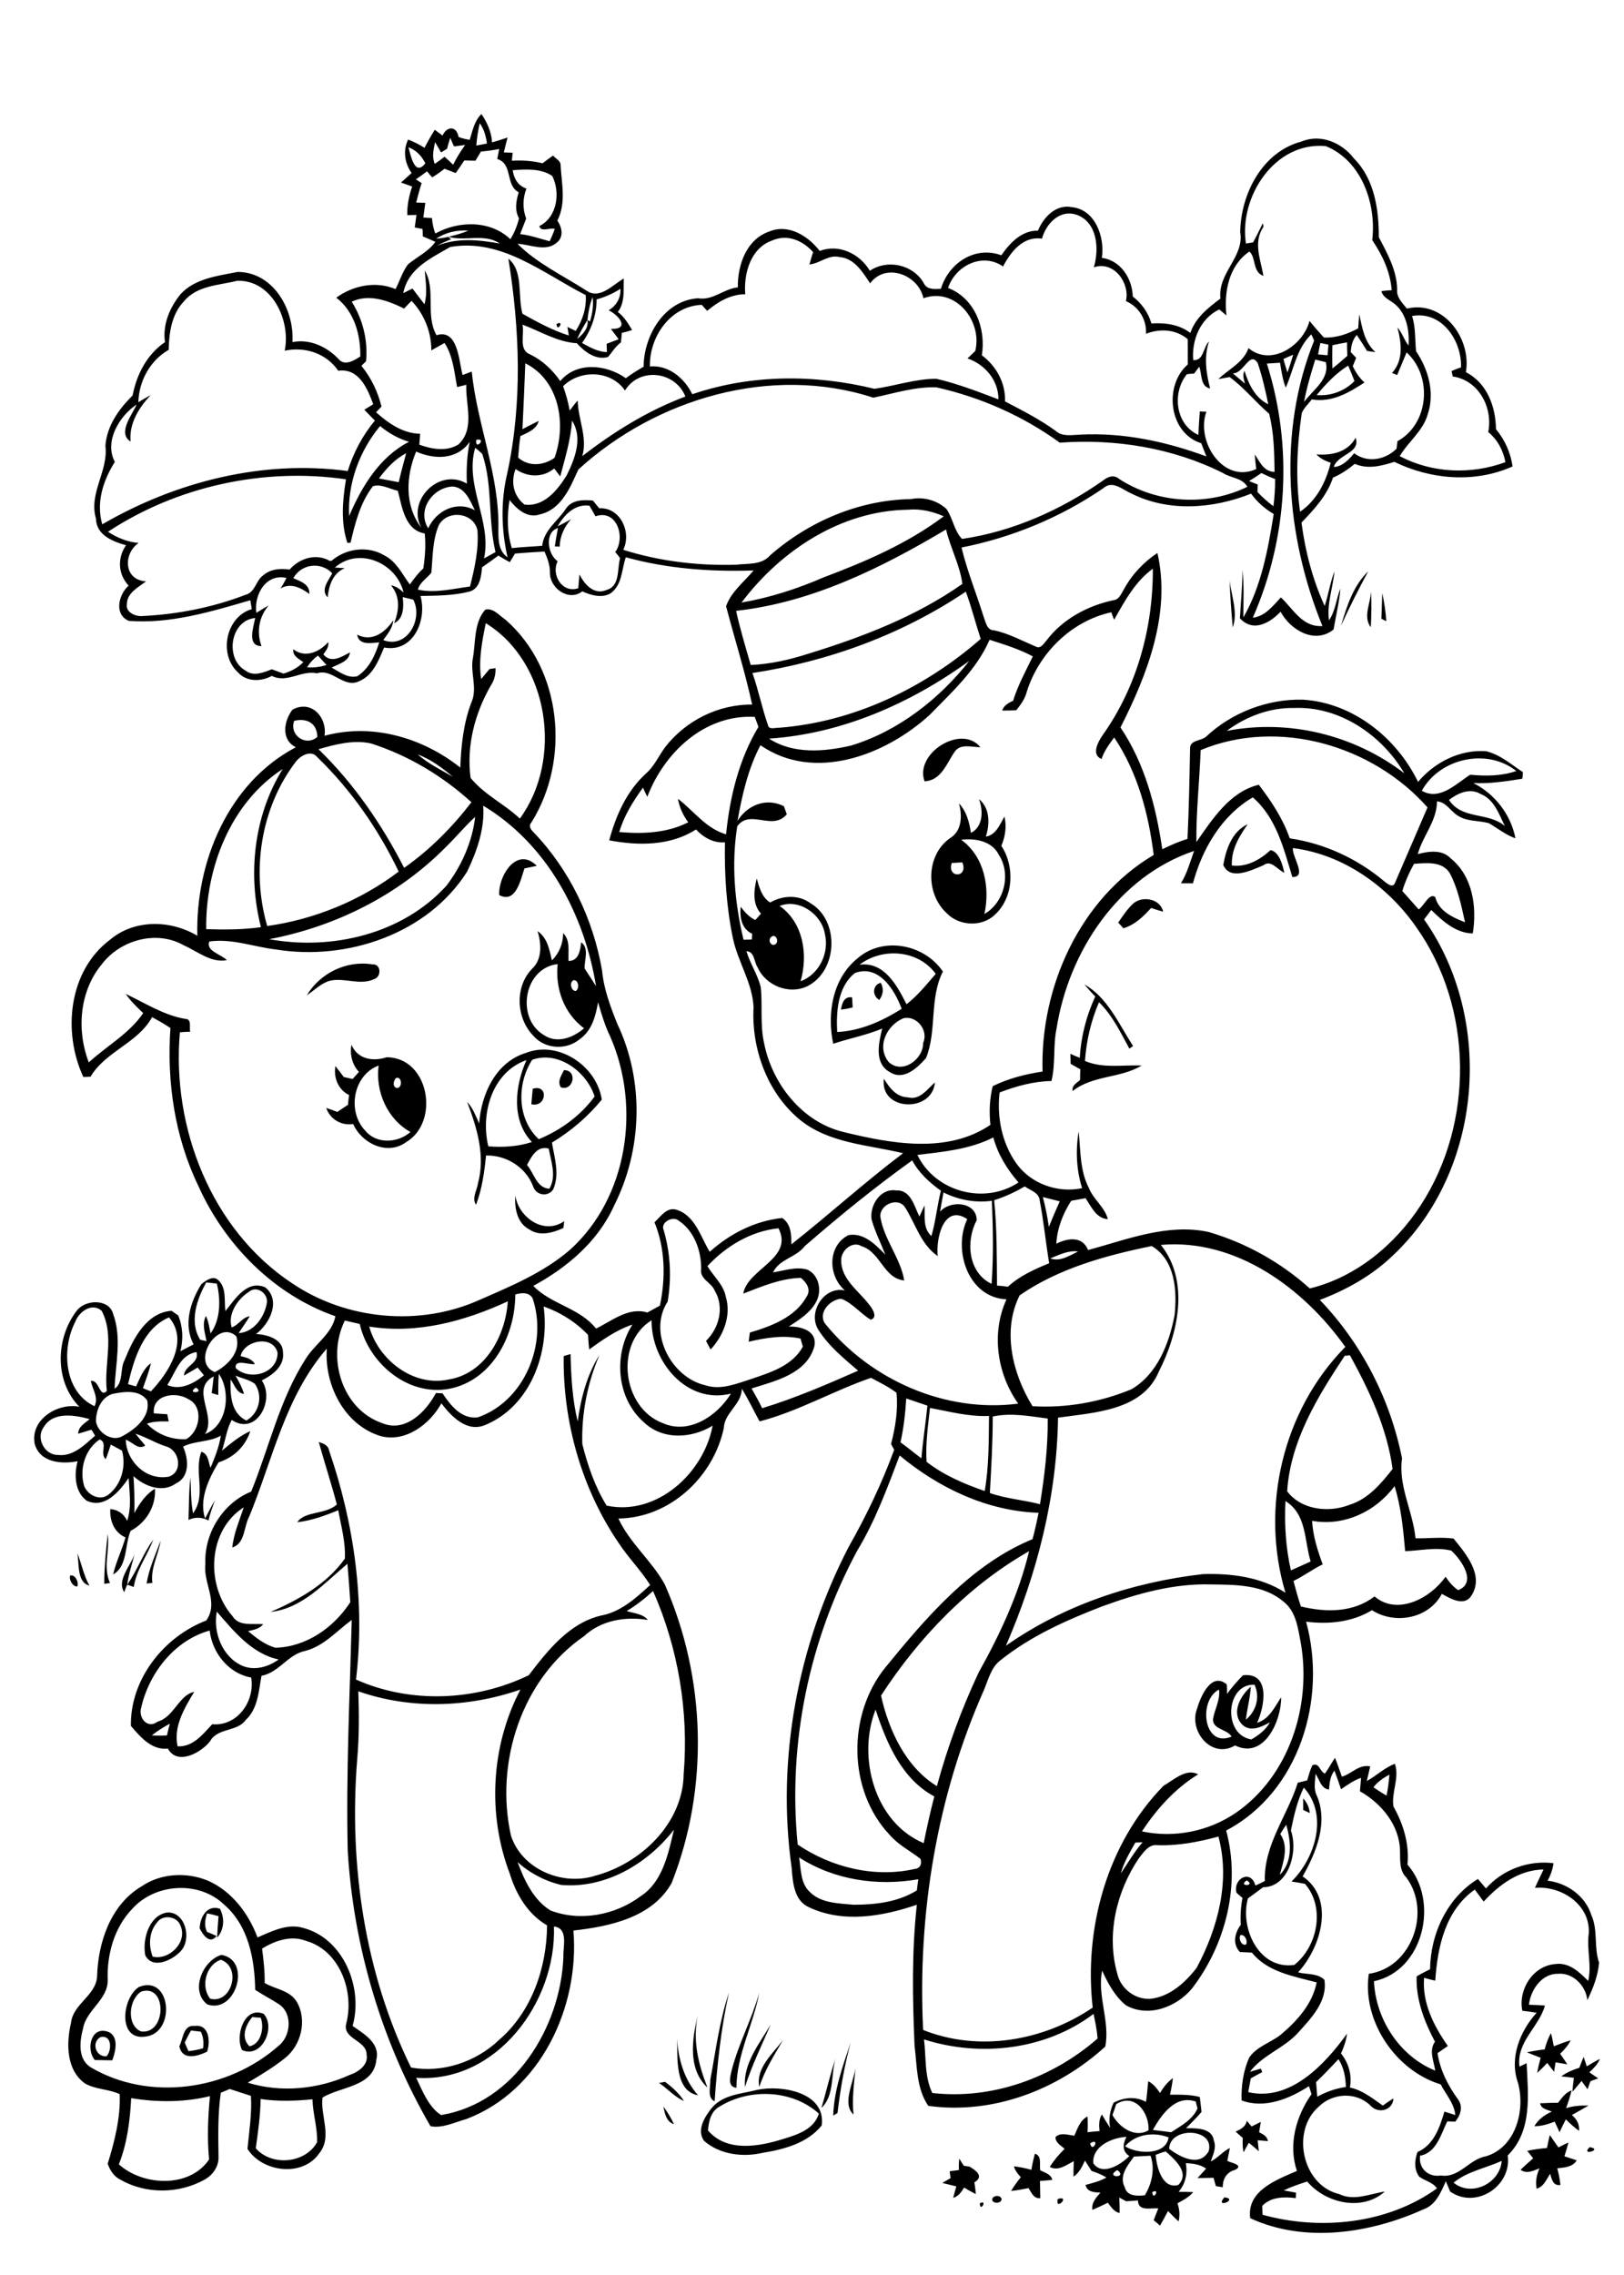 <?xml version="1.0" encoding="utf-8"?>
<!-- Generator: Adobe Illustrator 21.0.2, SVG Export Plug-In . SVG Version: 6.00 Build 0)  -->
<svg version="1.2" baseProfile="tiny" id="Layer_1" xmlns="http://www.w3.org/2000/svg" xmlns:xlink="http://www.w3.org/1999/xlink"
	 x="0px" y="0px" viewBox="0 0 567 794" overflow="scroll" xml:space="preserve">
<path d="M342.1,769C345,767.5,342.1,772.4,342.1,769 M427.5,766.9C432.7,767.6,423.8,771.1,427.5,766.9 M369.3,767.5
	C374,766.1,368.3,772,369.3,767.5 M346.6,767.1c0.8-1,2.9-0.9,3.1,0.5C349.5,769.5,345.5,769,346.6,767.1 M334.9,753.4
	c0.4,0.6,1.2,1.9,1.6,2.5c0.5,0.1,1.5,0.2,2,0.3c2.2,1.3,5.2,3.4,1.7,5.5c0.2,1.4,0.4,2.7,0.5,4.1c-1.4-0.7-2.8-1.5-4.1-2.3
	c-0.9,1.5-2,3.1-3.8,3.6c0.3-1.3,0.7-2.7,1.1-4c-1.6-0.4-3.3-0.8-4.9-1.2c1-0.6,1.9-1.1,2.9-1.7c-0.1-0.6-0.3-1.8-0.3-2.4
	c1.1-0.1,2.1-0.3,3.2-0.4C334.7,756,334.8,754.7,334.9,753.4 M361.3,751.7c2.6,0.7,1.5,3.8,1.9,5.8c1.6,0.8,3.7,1.3,4.2,3.3
	c-1.4,0.2-2.9,0.3-4.3,0.4c0,2,0.1,4,0.1,6c-2.3,0.3-3.1-2-4.1-3.5c-2,0.4-4.1,0.8-6.1,1c1-1.7,2.2-3.3,3.4-4.8
	c-1-1.1-2-2.3-2.4-3.8c2,0.2,4.1,0.7,6.1,1.2C360.4,755.4,360.8,753.6,361.3,751.7 M555,749.4C560,750.2,551.6,752.7,555,749.4
	 M541.1,745.2c1,1.4,2,2.9,3,4.3c1.2-0.6,2.3-1.2,3.5-1.7c-0.4,1.6-0.9,3.2-1.4,4.8c1.4,0.5,2.9,0.9,4.3,1.4
	c-1.4,2.4-4.3,2.5-6.8,2.8c0.5,1.9,0.9,3.8,1.1,5.8c-2.6,0.4-3-2-3.6-3.9c-1.3,2-2.2,4.5-4.7,5.2c-0.5-2.5,0-4.9,1-7.1
	c-2.1,0.8-4.5,2.1-6.6,0.5c1.4-1.4,2.9-2.7,4.4-4c-0.7-0.9-1.4-1.7-2.1-2.6c2.3-0.5,4.6-0.8,6.9-1
	C540.4,748.3,540.7,746.7,541.1,745.2 M435.3,740.2c0.4,0.5,1.3,1.5,1.7,2c1-0.5,2.1-1.1,3.2-1.6c-0.2,1.2-0.4,2.4-0.6,3.6
	c1.4,0.7,2.8,1.4,3.1,3.1c-0.9-0.1-2.7-0.2-3.6-0.3c0.1,1,0.3,2.9,0.4,3.8c-1.2-1-2.3-2-3.5-2.9c-0.5,0.8-1.4,2.5-1.8,3.3
	c-0.4-1.6-0.4-3.3-0.3-5c-0.9-0.8-1.7-1.5-2.5-2.2C433,743.2,434.9,742.4,435.3,740.2 M231.6,735.2c1.4,1.9,2.7,4,3.7,6.2
	C232.6,740.5,232.1,737.6,231.6,735.2 M544,733.9c1.3-1.7,2.6-3.6,4.7-4.3c-0.5,2.1-1.2,4.2-1.9,6.2c2.5-0.8,5.2-1,7.8-0.9
	c-1.9,1.1-3.8,2.2-5.8,3.3c1.7,1.4,2.7,3.2,2.5,5.5c-1.7-1.2-3.1-2.5-4.6-4c-0.8,1.5-1.5,3-2.2,4.5c-0.6-1.2-1.1-2.5-1.7-3.7
	c-2.3,0.9-4.6,1.6-7.1,1.6c1.4-2.4,3.6-4,6.1-5.1c-1.6-0.7-3.7-0.9-4.1-2.9C539.8,734,541.9,733.9,544,733.9 M251.3,735.2
	c-3.1,1.6-3.9,5.3-4.1,8.4c6.6,7.7,17.9,5.6,26.4,2.9c4.9-1.5,10.6-3.3,12.3-8.8C276.6,729.3,261.7,728.8,251.3,735.2 M264.4,729.4
	c8.5-1.8,24,0.9,22.5,12.4c-4.9,6.2-13.2,8.4-20.7,9.6c-6.9,1.6-14.9,0.6-20.4-4.2c-2.7-3.8,0.3-8.5,2.8-11.6
	C252.6,731,259,730.8,264.4,729.4 M230.1,727c0.5-0.1,1.5-0.3,2.1-0.4c2.5,1.9,4.9,4,6.6,6.7C235.4,731.8,233.1,729,230.1,727
	 M402.3,765.1C402.5,768.5,405.3,763.5,402.3,765.1 M406.2,763.3C406.8,763.8,406.8,763.8,406.2,763.3 M390.1,757.4
	C385.4,760.1,394,760.4,390.1,757.4 M395.9,752.7c-2.2,3.1-5.3,6.7-3.2,10.7c0.8,3.2,4.4,3.1,7,2.8c2.5-4.1,3.6-9.2,2-13.8
	C399.8,752.5,397.9,752.6,395.9,752.7 M403.5,752.1c0.3,4.2,2.3,12.1,7.9,10.5c4.2-4.3-1.3-8.9-4.4-11.7
	C405.8,751.2,404.7,751.6,403.5,752.1 M380.6,748.1C381.4,751.8,384.3,745.7,380.6,748.1 M381.7,755c3.1,4.6,9.7,0.5,12.6-2.5
	c-2.6-1.6-2.3-4.3-1-6.7C388.3,746.1,381.3,749,381.7,755 M408.2,750c3.9,2.9,10.6,6.5,13.8,0.8C424.2,742.7,408.4,742.1,408.2,750
	 M392.8,749.1c4.4,2.8,14.3,3.2,15.2-3.1C402.9,744,396.5,744.8,392.8,749.1 M402.5,743.4c2.1,0.3,4.3,0.5,6.4,0.8
	c3.5-2.3,7.4-4.3,9.2-8.3c-0.2-0.6-0.5-1.8-0.6-2.4C410.4,731,405.5,738.1,402.5,743.4 M389.7,734.4c-0.4,1.3-0.8,2.5-1.3,3.8
	c2.3,4.2,7.8,8.2,12.6,5.3C401.3,737.4,396.2,730.3,389.7,734.4 M405,730.5c1.2-2,2.6-3.8,4.5-5.2c-0.2,1.9-0.6,3.9-1,5.8
	c3.5,0,7-0.1,10.4,0.8c0.2,1.7,0.4,3.5,0.6,5.2c-1.7,2-3.6,3.9-5.4,5.7c3.4,0,9.1-0.2,9.7,4.3c1,2.5-0.3,5-1.1,7.3
	c2.5-1.2,4.2-3.5,6.7-4.7c-0.3,1.5-0.6,3-0.9,4.5c1.3,0.7,5.9,1.4,2.8,3.1c-3,0.8-4.4,3.1-4.4,6.1c-0.6-0.1-1.8-0.3-2.4-0.4
	c-0.2-0.7-0.6-2.2-0.8-2.9c-1.9,0-3.7,0.1-5.6,0.1c1-1.1,2-2.2,3-3.3c-2.1-1.5-4.6-1.8-7.1-1.9c0.7,3.6-0.1,7.2-2.5,10
	c1.7,0,3.4,0,5.1,0.1c-1.5,1.8-3.5,2.8-5.5,3.9c0.7,2,0.9,4.1,0.4,6.3c-1.3-1.1-2.5-2.4-3.7-3.6c-0.9,1.7-1.8,3.4-2.8,5.1
	c-0.5-0.5-1.6-1.4-2.2-1.9c0.5-1.4,1.1-2.8,1.6-4.1c-2.7-0.3-7,1.2-7.1-2.8c-1.4,0.1-2.8,0.2-4.1,0.3c-0.6-0.3-1.8-1-2.4-1.3
	c0.1,1.8,0.1,3.6,0.1,5.4c-1.9-0.4-3-2.1-4.1-3.6c-1.8,0.9-3.6,1.7-5.4,2.5c-0.4-2.5,1.3-4.3,2.8-6c-2.1-0.2-4.6-0.1-5.2-2.7
	c2.5-0.7,5-1.3,7.3-2.6c-1.6-1-3.4-1.7-5.2-2.3c-0.8-1.2-1.5-2.4-2.3-3.6c-1,2.1-2,4.3-4,5.6c0-1.8,0-3.6,0.1-5.4
	c-2.6,1.3-5.4,3.6-8.4,2c1.5-2.3,3.2-4.4,5.2-6.3c-1.3-1.2-3.2-2.1-3.2-4.1c1.8-1.8,4.4-0.7,6.6-0.5c1.1-2.5,2-5.4,4.6-6.7
	c0.1,1.8,0.1,3.6,0,5.5c1.4-0.2,2.8-0.3,4.2-0.4c-0.2-2-0.3-4.1,0.8-5.8c0.7,1.2,2.1,3.5,2.9,4.7c-0.6-3.1-0.1-6,1.2-8.8
	c3.6-1.9,7.6-2.3,11.3-0.3c0.4-2.4,0.5-4.8,0.8-7.2C402.7,727.3,403.9,728.9,405,730.5 M298,738c-4.1-3.6,0-11.3,0.7-16.3
	C298.2,727.2,297.4,732.6,298,738 M551.4,721.7c0.5-1.3,1-2.6,1.5-3.8c0.3,0.8,0.8,2.4,1.1,3.3c1.5-0.9,3-1.8,4.6-2.6
	c-0.8,1.9-2.2,3.3-3.7,4.7c1,0.7,2.1,1.4,3.1,2.1c-0.7,0.3-2.1,0.7-2.7,1c-0.3,0.7-0.8,2.1-1,2.8c-0.5-0.7-1.6-2.1-2.1-2.9
	c-1.1,1.3-2.1,2.5-3.2,3.8c0.1-1.7,0.3-3.3,0.5-4.9c-1.1-0.1-3.3-0.4-4.4-0.5C547,723.3,549.2,722.4,551.4,721.7 M286.8,735.7
	c1.7-5.7,3-11.6,4.9-17.2C290.1,724.1,291.3,731.6,286.8,735.7 M297,712.9c-2.2,8.1-3.6,16.3-4.6,24.6c-0.4,0.2-1.1,0.7-1.5,0.9
	C291.2,729.5,294.2,721.2,297,712.9 M265.1,728.4c-1.3-6.6,4.7-11.6,8.3-16.4C270.3,717.3,267,722.5,265.1,728.4 M243.7,731.3
	c-8.2-1.5-7.1-13.2-7.3-19.8C236.8,718.8,238.9,725.8,243.7,731.3 M539.3,715.3c0.5-2,1.2-3.9,2.2-5.7c0.4,1.5,0.7,3.1,1,4.6
	c2-0.8,3.9-1.5,5.9-2.1c-0.9,1.8-2.2,3.3-3.7,4.7c0.8,1.2,1.7,2.4,2.5,3.7c-1.4-0.2-2.7-0.5-4.1-0.7c-0.1,0.8-0.4,2.5-0.5,3.3
	c-0.8-1-1.6-2-2.4-3.1c-1.1,1.2-2.3,2.4-3.5,3.5c0.3-1.8,0.7-3.5,1.2-5.3c-1.6-0.6-3.2-1.2-4.8-1.9
	C535.1,715.9,537.2,715.5,539.3,715.3 M37.2,717.7c1.9-2.1,1.9-7.6-2.1-6.7C31.8,712.8,33.4,718,37.2,717.7 M33.1,719
	c-2.9-3.3-1.7-11.2,3.8-10.1c4.8,1,3.6,6.8,2.3,10.2C37.2,719.1,35.2,719,33.1,719 M260.1,728.4c-0.7-8.1,5-15.1,9-21.8
	C265.9,713.9,262.5,720.9,260.1,728.4 M64.5,712.9c0.3,0.7,0.9,2.2,1.3,3c1.7-0.2,3.4-0.5,5.1-1c0.3-2,0.1-4-0.8-5.8
	c-0.9-0.1-2.6-0.3-3.4-0.4C65.9,710,65.2,711.5,64.5,712.9 M62.6,714.2c1.4-2.6,1.3-7.6,5.4-7.1c5.1-0.7,5.5,5.6,4.3,9
	C68.9,717.7,63.7,719.3,62.6,714.2 M247,728.6c-6.9-6.4-5.4-16.8-3.4-25.1C241.8,712.2,243.8,720.5,247,728.6 M88.1,704
	c-2.4,2.8-4.1,7.2-1,10.2c4-0.7,5.3-6.5,3.9-10C90.3,704.2,88.8,704.1,88.1,704 M84.5,715.5c-2.5-4.9,0.8-15.5,7.6-12.6
	C96.4,707.8,91.3,718.6,84.5,715.5 M255.5,722.4c2.4-9.2,7-17.7,9.6-26.9c-2.1,11.2-7.9,21.6-8,33.2
	C253.8,728.3,255,724.6,255.5,722.4 M248,725.9c1.9-10.2,3.2-20.6,6.5-30.4c-2.8,12.5-4.1,25.2-5,37.9
	C246.8,732.2,248.1,728.4,248,725.9 M49.3,695.1c-4.4,2.8-5.2,11.7-0.1,13.9C58.1,710.3,58.5,692.2,49.3,695.1 M48.5,693.5
	c11.3-4.5,13,16,2.4,17.3C41,712.4,42.5,697.4,48.5,693.5 M73.4,697.6c7.5,1.9,11.1-11,3.7-13.6C71.8,685.8,70,693.5,73.4,697.6
	 M77.3,682.3c10.7,1.8,5.1,20.7-4.9,17.3C66.2,694.9,70.8,684.2,77.3,682.3 M54.9,670.9c-2.9,3.3-3.1,8.1-1.6,12
	c5.8,1.4,12.3-5.1,9.7-10.8C61.9,668.8,56.9,668.1,54.9,670.9 M58.4,667.5c6.4-0.3,8.7,9.4,4.6,13.6c-2.9,3.1-9.8,6.4-12.3,1.3
	C49.7,676.8,52,668.5,58.4,667.5 M69.7,673c0.2-4,2.6-8.3,7.1-6.8c1.7,3.3,1.5,7.3-1,10.1c0.1-2.5,0.3-5,0.5-7.5
	c-1.3-0.4-2.6-0.7-4-1c-0.7,2.1-1.1,4.4,0,6.5c0.8,0.3,2.5,1,3.3,1.4C73.3,678.8,70.8,675.3,69.7,673 M91,732.6
	c-0.1,5.8-0.9,11.5-1.7,17.2c5.6,6.4,17.3,5.3,21.4-2.1c0.2-5-1.5-10-1.6-15C103.1,733.3,97,733.5,91,732.6 M45.8,732.3
	c-0.4,7.8-1.4,15.8-4.3,23.1c8.4,7.6,24.7,8.4,31.5-1.7c-0.7-7.3-0.4-14.8,0.3-22.1C64.3,733.8,54.9,733.8,45.8,732.3 M91.5,680.1
	c0.5,4,1,8,0.9,12c3.7,2.2,8.6,2.5,11.1,6.4c3.9,6.4,1.7,15.4-4.1,19.9c-4,3.2-8.5,5.9-12.9,8.5c11.6,3.6,24.6,2.3,35.6-2.7
	c3-1,6.6-3.5,5.9-7.1c0-5.1-8.6-5.4-7.1-10.9c2.9-11.1-2.3-25.5-14.1-28.8C101.6,675.4,96.1,677.3,91.5,680.1 M46.2,666.2
	c-6.3,6.5-8.9,15.9-8.6,24.8c0.2,6.9-7.5,10.5-8.6,17c-1.2,4.4-1.9,10.6,2.6,13.5c20.5,12.1,48,8.1,65.6-7.4
	c4.3-3.3,5.1-11.2,0.3-14.5c-2.7-1.8-5.7-3.3-8.4-5.1c-0.2-10.7-2.3-22.3-10.8-29.7C69.5,656.3,54.2,657.3,46.2,666.2 M49.4,658.4
	c6.7-4.6,15.7-5.1,23.2-2c8.4,3.7,14.2,11.5,17.3,19.8c5-2.1,10.4-5,16-3.3c14.1,3.7,21,21,17.2,34.2c4,2.8,9.7,6,8.3,11.8
	c-0.9,9.5-12.5,9.3-18.8,13.2c-0.8,6.5,3.5,13.7-1.1,19.4c-5.8,8.5-19.9,6.7-25.1-1.5c0.6-6.2,1.6-12.3,1.2-18.5
	c-2.5-0.8-5-1.6-7.4-2.4c-1,0.4-2,0.9-3.1,1.3c-1.1,7.5-0.9,15.1-0.8,22.7c0,3.2-2.1,6.1-4.8,7.6c-8.9,5-20.4,5.2-29.4,0.1
	c-2.3-1.1-3.7-3.3-4.5-5.6c2.4-7.8,4.5-16,4.2-24.3c-3.9-1.8-8.4-1.6-12.1-3.7c-6.6-4.7-6.6-14-4.9-21.2c0.7-6.6,8.6-9.4,9.1-16.1
	C34.2,678,38.6,664.8,49.4,658.4 M455,627.7c1.3,1.4,2.1,3.1,2.3,5.1c-0.6-0.3-1.7-0.8-2.3-1.1C455,630.4,455,629,455,627.7
	 M507.5,761.8c6.2,5.1,16.2,0.3,16.8-7.6C518.6,756.8,512.4,757.8,507.5,761.8 M459.5,726.7c0.1,1.7,0.3,3.4,0.4,5.1
	c3.1-1.7,6.5-2.9,10-3.4c-0.1-3.4-0.7-6.8-2.6-9.7C464.8,721.4,462.2,724.1,459.5,726.7 M433.1,675.4c-0.8,1.2,0.3,3.8,1.9,3.3
	C435.8,677.6,434.6,675,433.1,675.4 M435.3,656.3C431.9,658.5,438.7,658.4,435.3,656.3 M518,663.7c-1-1.4-2.1-2.8-3.1-4.2
	c-10.3,7.3-13,20-13.8,31.8c-1-0.2-2.9-0.7-3.9-1c-0.7,8.8,3.4,16.8,8.3,23.8c-1.2,0.8-2.4,1.7-3.6,2.5c0.9,6,3.7,11.4,7.2,16.2
	c1.8,2.5,0.8,5.5-1,7.7c-0.7,0-2.1-0.1-2.8-0.1c-2.2,4.5-3.8,11-9.5,12c-0.6,4.4,2.9,7.6,7.2,6.9c6.5,1,9.9-5.7,15.8-6.7
	c10.4-3.1,13.8-16,11.2-25.6c-3.1-8.6,0.6-18,6.5-24.5c-1.7-0.3-3.3-0.5-5-0.7c-1.5-7.4,3.7-15.7,11.5-16.3
	c4.8-0.7,8.4,2.8,11.5,5.9c1.3-5.5-0.6-11,0.2-16.6c0.6-10-9.5-16.7-18.8-15.9c1-2.2,2-4.3,3-6.4C530.5,652.6,523.5,657.7,518,663.7
	 M447,640.1c3,4.5,1.1,9.6-0.2,14.3c4.7-4.7,3.9-11.7,2.3-17.5C448.3,637.9,447.7,639,447,640.1 M450.7,638.9
	c2.6,7.3-0.7,19.7-9.7,19.8c-1.8,1.3-3.5,2.6-5.3,3.9c-2.9,10.4,3.9,25,16.2,23.2c8.1-6.4,10.9-20.1,3.7-28.3
	c-1.6-0.3-3.2-0.6-4.7-0.8c8.3-8.1,13-23.3,4.3-32.8C452.9,628.6,451.7,633.9,450.7,638.9 M479.5,623.8c1.5,1,3,2,4.6,2.9
	c0.5-2.4,0.8-4.9,1-7.3C483,620.5,481,621.9,479.5,623.8 M464,624.6c-2.8-0.3-3.3-3.5-4.7-5.5c-0.1,2.4-0.7,5,0.3,7.3
	c4.3,9.4,0,20.1-4.8,28.5c11.5,7.8,6.4,24.9-1.6,33.5c3,0.8,6.8,0.2,9.2,2.6c1.2,7.6-4.8,13.6-9.5,18.8c-4.9,5.2-12.1,7.5-16.5,13.3
	c1.3-0.4,2.5-0.7,3.8-1.1l0.5,1.2c-1.3,0.7-2.6,1.4-4,2.2c-0.3,1.6-0.6,3.2-0.9,4.8c14.6,3.4,26.7-9.6,34.5-20.4
	c-0.3,2.4-1.1,4.7-2.1,6.9c2.7,3.4,3.9,7.6,3.1,11.9c4.4,0.9,7.9,3.8,11.5,6.3c1.2-0.9,2.4-1.7,3.7-2.5c-0.2,4.3-5.5,5.5-8.1,2.4
	c-5-4.8-13.2-4.3-18,0.5c-9.8,8.5-5.7,27.5,7.2,30.5c5.2,2.5,10.6-0.1,15.9-0.9c-7.8,7-20.6,4.2-27.1-3.5c-2.8,0.9-5.5,1.8-8.2,3.1
	c1.1,0.2,3.2,0.6,4.3,0.8c0,0.5-0.1,1.4-0.1,1.9c-4.1-0.5-8.6-0.5-11.7,2.7c0,0.8,0.1,2.3,0.1,3.1c20.2,5.6,43.7,3.2,60.9-9.2
	c-1.5-2.2-4.2-2.6-6.2-4.1c-1.9-2.6-1.6-5.8-0.6-8.6c5.7-2.4,7.8-8.7,9.4-14.1c1.3,0.4,2.5,0.8,3.8,1.2c-0.4-4.1-3.3-7.2-5.1-10.7
	c-15.8-4.8-27.5-22.2-25.1-38.6c15.1-2.1,21.9-21.9,13.1-33.6c-2.5-2.5-2.1-6-2.2-9.2c-0.1-9-6.5-16.7-14-20.9
	c0.1-1.5,0.3-3.1,0.4-4.7c-2.6,0.9-4.8,2.5-7,4c-0.7-2.2-1.5-4.4-2.3-6.5C464.4,619.9,464.2,622.3,464,624.6 M462.6,619
	c1.3-1.8,2.3-3.7,3.5-5.5c0.9,2.2,1.6,4.4,2.4,6.6c3.5-1,5.9-4.4,9.9-3.6c-0.4,1.7-0.8,3.4-1.2,5.1c3.4-1.8,6.1-4.6,9.8-6
	c1.7,5-1.3,10-0.5,14.9c3.5,6.2,5.6,13.2,4.9,20.3c11.2,12.7,5.7,37-11.7,40.7c0.6,13.3,9,26.2,21.4,31.2c-0.5-3.3-2.3-7-0.1-10.1
	c-3.7-7-6.7-14.7-6.4-22.8c1.5-0.9,3.1-1.7,4.7-2.5c0.1-12.3,6-25,16.7-31.5c0.9,1.1,1.9,2.2,2.8,3.3c5.9-6.6,14.8-9.9,23.6-8.8
	c-0.3,2.1-1,4.2-2.1,6.1c6.8,0.8,13.2,5.3,15.3,12c2.4,5.3,0.8,11.2,2.7,16.6c-0.4,4.6-2.1,9-4.1,13.1c-0.5-5-5-9.7-10.3-9.2
	c-5.6-0.1-9.5,5.6-10.1,10.8c1.9,0.1,3.7,0.1,5.6,0.3c-2.1,7.5-10,12.6-8.9,21.3c0.6-0.3,1.9-0.9,2.5-1.2c0.5,11,2.1,23.6-6.6,32.2
	c1.5,10.7-11.1,18.9-20.1,12.6c-0.5-1.2-1-2.4-1.5-3.6c-1.7,3.8-3.5,8.3-7.8,9.8c-18.6,8.4-41.5,11.9-60.5,3.1
	c-1.3-9.6,9.2-13.4,16.3-16.5c-3.1-9.2-0.3-19.1,5.1-26.8c-0.3-0.9-0.6-1.9-0.9-2.8c-6.7,4.4-15.5,8-23.5,5
	c-0.2-5.1,0.6-10.3,2.6-14.9c2.6-3.9,7.4-5.2,11-8c5.7-4.8,11.1-10.7,12.6-18.3c-7.9-2.1-17.2-3.6-22.6-10.4
	c-1.4-0.1-2.8-0.1-4.2-0.2c-2.7-2.8-1.8-6.7,0.3-9.5c-0.2-3.2,0-6.3,0.6-9.4c-0.5-0.4-1.6-1.3-2.1-1.8c-1.3-5,5.1-8.3,6.6-2.5
	c1.1-0.5,2.2-1,3.3-1.6c-0.4-12.6,7.9-22.8,11.5-34.3c1.1-0.3,2.2-0.5,3.3-0.8c0.5-1.8,1-3.6,1.8-5.3
	C460.7,615,460.8,618.5,462.6,619 M430,606.1c-1.7-2.7-6.6-2.4-6.5-6.1c0.6-3.5,2.6-6.7,2.1-10.3C418.2,593.5,420.2,610.3,430,606.1
	 M436.9,607.1c2.6-1.5,5-3.3,6.5-6c-3,1.7-7.2,3.7-10,0.5c-3.5-4.1-0.2-9.9,3.3-12.9c-0.2,3.9-1.3,7.6-1.7,11.5c3.6-3,5-7.9,3-12.2
	C427.9,587.6,426.8,605.5,436.9,607.1 M428.4,591.2c1.7-2.3,3.6-4.5,5.6-6.5c9.7-1.1,7.5,11,4.9,16.6c4.3-1.3,6.1-5.5,8.4-8.9
	c0.1,8.1-5.9,21.8-16.1,16.8c-8.2,4.9-16.4-5.1-13.2-13c1.2-4.2,5-12.8,10.3-8.3C428.4,588.7,428.4,590.3,428.4,591.2 M24.5,549.9
	c1.7-0.5,3.1,2.3,2.5,3.8C25.4,553.9,24,551.3,24.5,549.9 M27,542.1c1.5,3.7,2.2,7.7,4.2,11.3C26.8,552.3,27.7,545.8,27,542.1
	 M51.2,552.7c0.8-5.3,3.1-10.1,4.9-15c-0.8,5-3.6,9.6-2.9,14.8C52.7,552.5,51.7,552.6,51.2,552.7 M44.4,553.1
	c3.5-4.9,5.5-10.8,9.1-15.7c-2.1,5.6-5.9,10.5-6.8,16.5C45.9,553.6,45.1,553.3,44.4,553.1c-0.3,0.6-0.8,1.9-1,2.6
	c-2.8-4,2.2-9.2,3.6-13.3C46.1,545.9,44.9,549.4,44.4,553.1 M37.6,535.4c0.8,5.7-1.7,11.6,0.8,17.1c-0.5,0.1-1.5,0.2-2,0.3
	C36.4,546.9,37,541.2,37.6,535.4 M29.4,518.7c1.3,3.1,5.3,5.2,8.3,3.1c4.7-3.5,6.4-10,4.9-15.5c-1.3-0.7-2.6-1.4-3.9-2.1
	c-0.6,1.7-1.1,3.4-1.8,5.1c-2.2-2.1,0.9-5.7-2.1-6.9C29.7,505.8,27.6,512.8,29.4,518.7 M47.3,500.4c1.1,1.4,2.3,2.8,3.4,4.1
	c-2.4,1.8-4.5-1.3-6.8-2c0.3,7.7,7.2,14.3,15,12.9c5-1.6,3.9-9-0.7-10.5C54.5,503.8,51.1,501.6,47.3,500.4 M15.2,498.2
	c-2.7,3.7,0.3,9.6,4.9,9.6c5.4,0.7,9.4-3.5,13.1-6.7c-0.3-0.5-0.9-1.6-1.3-2.1c-1.5,0.5-3,0.9-4.6,1.4c0-2.5,2.4-3.7,4-5.1
	C26.1,493.9,18.5,492.5,15.2,498.2 M53.7,493.3c1.6,0.1,3.2,0.2,4.7,0.3c0.1,0.6,0.4,1.9,0.5,2.5c-2.5,0-5.1-0.1-7.6,0.8
	c3.5,3.7,8.6,5.7,13.7,5.4c4.8-2.6,6.3-11.4,0.7-14C61.4,485.6,53.1,486.7,53.7,493.3 M39.3,486.5c-4,1.2-5.8,5.7-5.8,9.6
	c0.6,4,5.8,7.4,9.5,5c4.4-2.4,9.6-6.7,8.4-12.3C48.7,484.9,43.3,485.7,39.3,486.5 M68.4,484.3C64.8,486.6,71.7,486.3,68.4,484.3
	 M82.2,480.1c1.2,2,2.3,4.1,3,6.4c-2.7-0.3-3.3-3.3-4.7-5c-0.1,5.3,0,11.6,5.5,14.3c4.5-2.5,5.9-8.6,3-12.8
	C87,481.5,84.4,481.1,82.2,480.1 M76.4,479.5c-0.2,2.5-0.2,4.9-0.2,7.4c-0.6-0.2-1.7-0.5-2.3-0.7c0.3-1.9,0.5-3.9,0.7-5.8
	c-8.4,4.5,1.2,13.5-3,20.1C79.5,497.6,80.7,485.6,76.4,479.5 M58.4,483.4c4.5,2,9.3-0.5,12.8-3.4c-0.7-0.9-1.5-1.8-2.2-2.7
	c-1.6,1-3.2,1.9-4.8,2.8c0.3-3.6,5.5-4.3,4.4-8.2C62.7,472.9,61.3,479.1,58.4,483.4 M84,473.3c1.9,0.5,3.9,0.9,5,2.8
	c-1.9,0.4-7.2-2-6.7,1.4c4.9,4.6,14.7,1.9,14.6-5.4C95.3,465.8,85.2,467.8,84,473.3 M75,478.9c4.5-2.3,9.2-7.1,7.5-12.5
	C75.9,460.2,66.5,475.6,75,478.9 M44.7,483.1c0.9,0.3,1.9,0.5,2.8,0.8c1.4-2.9,2.5-6.2,5.2-8.1c-0.7,3-1.8,5.8-2.8,8.7
	c0.9,0.4,1.9,0.8,2.8,1.1c6.1-6.4,13.4-17.6,6.3-25.8C49.9,463.7,46.8,474.3,44.7,483.1 M26.3,461.3c-4.9,9.4-4,24.5,6.7,29.5
	c1.5-3-0.7-5.9-1.3-8.8c3-0.6,3,6.1,5.6,3.5c-1.1-9.3,2.8-19.2-1.8-28C32.1,454.5,27.6,457.8,26.3,461.3 M86.9,450.9
	c-3.9,2.4-7.5,7.8-6,12.4c2.4-0.8,3.6-3.5,6.3-3.9c-1.2,2-2.6,3.9-3.9,5.9c5.2-0.3,8.9-5.4,9.8-10.2C94,451.7,89.7,448.4,86.9,450.9
	 M72,447.6c-3.3,5.9-6,13.8-2.1,20c0.6,0.1,1.7,0.4,2.2,0.5c-0.5-2.9-1.7-5.9-0.2-8.8c0.9,1.9,1.2,4,1.6,6.1
	c3.5-4.7,3.6-11.8,2.2-17.4C74.5,447.9,73.2,447.7,72,447.6 M70.3,448.2c1.5-1.2,4-3.1,5.8-1.5c3.1,2.7,2.1,7.3,2.6,10.9
	c3.4-4.2,7.5-11,13.9-8.3c5.6,4.6,1.6,12.7-3.2,16.3c3.8,0.2,9.4,1.7,9.4,6.4c0.6,4.8-3.6,7.9-7.4,9.8c4.7,6.9-1.9,19.5-10.5,13.8
	c-1.8,3.3-2.2,7.2-3.4,10.7c3.1-2.5,6.2-5.2,9.9-6.8c-1.8,5.4-5.8,9.2-11.1,10.9c-3.4,5.6-6.9,12.9-4.7,19.6
	c1.1-2.1,2.2-4.3,3.4-6.3c-0.8,2.3-1.7,4.6-2.2,7c-2.2-1.2-4.7-1.3-7-0.2c0.2-5,0.1-10,0.7-14.9c0.2,4.2,0.1,8.5,0.9,12.6
	c4.8-6.6,0.2-14.4,2.9-21.5c2.5,0.7,2.4,3.6,3.2,5.6c1.5-3.6,3-7.3,3.6-11.2c-4.1,2.3-9,1.7-13.2,3.8c1.9,4.1,2.5,10.5-2.4,12.8
	c-4.7,3.5-11,1.1-14.9-2.5c0.3,4.3,0.4,8.6,0.3,12.9c1.8-3.3,3.9-6.5,7.2-8.5c0.4,6.1-3.1,11.9-8.5,14.7c-2.1,4.9-1,12.4-6.1,15.2
	c1-4.4,3.1-8.5,4.3-12.9c-4-1.8-5.5-5.8-5.3-9.9c2.6,0.2,4.7,1.6,5.9,4.1c1.6-4.8,0.8-10,0.5-14.9c-3.2,4.6-8.3,10.8-14.6,7.9
	c-4.2-3-4.5-9.2-3.2-13.8c-5.6,1.1-13.2,0.5-15-6.1c-1.6-8.5,8.1-14.4,15.6-12.9c-8.8-9-8.3-24.2-0.7-33.8
	c3.1-3.7,11.1-3.9,12.5,1.4c3.1,8.4,0.8,17.5,0.5,26.1c3.2-2.1,1.8-6.9,3.5-10c2.9-7.3,7.6-16.6,16.4-17.2c0.6,0.4,1.7,1.2,2.3,1.6
	c1.7,4,1.8,8.4,0.8,12.5c1.5-0.8,3.1-1.6,4.6-2.4C63.9,462.3,66.5,454.3,70.3,448.2 M179.9,417.2c1.1,7.7,10,14,17.1,9
	c-0.1,0.6-0.2,1.8-0.3,2.4c-3.7,1.7-8.3,3-11.9,0.5C180.5,426.9,179.6,421.6,179.9,417.2 M186,380c5.7-1.7,4.8,6.7-0.5,5.4
	C185.7,383.6,185.8,381.8,186,380 M308.6,376.5c1.9,3.1,4.3,6.4,8.4,6.5c4.1,1.1,6.7-2.8,9.4-5.2
	C325.5,388.5,307.1,387.9,308.6,376.5 M195.8,379.5c-1.3-2.1,0.2-4.1,1.1-6C201.8,373.5,200.2,381,195.8,379.5 M184,406.6
	c2.5,2.9,3.3,8,7.8,8.3c2.6-4.4,0.6-9.4-0.2-14C187.6,399.7,185.5,403.7,184,406.6 M170.5,400.1c5.1,0.4,10.3,0.1,15.2-1.5
	c-7.3-7.7-5.9-19.6-1.9-28.6C171.8,374.2,167.7,388.7,170.5,400.1 M185.8,369.9c-5.4,8.4-5.3,20.7,2.3,27.7
	c7.6-3.1,14.6-8.2,19.5-14.9C204.9,374.1,194.9,366.6,185.8,369.9 M183.6,367.5c11.4-4.5,24.8,4.6,26.5,16.3c-4.9,6-10.8,11-17.4,15
	c0.9,5.4,2.8,11.1,0.4,16.4c-1.9,2.7-6,2-7-1.2c-2.5-6.6-9.4-10.9-16.4-10.7c-0.6,5.8-1.4,11.7-3.5,17.2c-1.6-2.4,0.4-5.1,0.7-7.6
	c2.6-9.6-0.4-19.3-3.8-28.3c2,2.1,3,4.9,4.2,7.5C168,381.9,173.1,370.7,183.6,367.5 M138.4,376.2c-1,0.7-1.5,3,0,3.5
	C140.5,380.1,140.5,375.7,138.4,376.2 M127.5,394.6c3.9,4.8,11.4,4.4,15.8,0.5c-8.1-4.5-12.3-14.2-11.1-23.2
	C123.3,375.2,121.1,387.9,127.5,394.6 M122.7,364.6c2.1,5.1,7.5,6,12.3,4.4c14.9,0.1,18.7,22.7,6.7,29.7c-6.5,4.7-15.4,0.4-18.4-6.4
	c-4.1,0.7-8.1-1.7-9.4-5.6c1.3,0.4,2.6,0.9,3.9,1.4c1.2-0.9,2.5-1.7,3.7-2.5c0.1-1.1,0.2-2.3,0.4-3.4c-3.8-1.8-5.5-6.1-4.8-10.1
	c1,1.3,2,2.5,2.9,3.8c0.8,0.2,2.3,0.5,3.1,0.7c0.7-0.8,1.5-1.6,2.2-2.5C122.9,371.5,122.1,368,122.7,364.6 M293.6,352.4
	c0.4-2.3,1.1-4.7,3.9-4.3c0.1,1.2,0.1,2.4,0.2,3.5C296.3,352,295,352.2,293.6,352.4 M378.6,343.6c8,4.4,12.1,13.9,17,21.5
	c-0.3,0.2-1,0.7-1.3,0.9c-3.1-5.7-5.9-11.6-10.6-16.2c-2.8,6.5-4.4,13.4-4.9,20.5c6.3,2.7,13.2,1.3,19.8,1.6
	c-7.4,4.5-17,3.3-24.1,8.9c-0.4-2,1.5-2.8,2.6-3.9c0-1.3,0-2.5,0.1-3.7c-1.2-0.6-2.3-1.3-3.4-1.9c0-0.9-0.1-2.6-0.1-3.5
	c1.1,0.5,2.2,1,3.3,1.4c0.4-7.4,2.3-14.7,5.4-21.4C381,346.4,379.8,345,378.6,343.6 M307,349c-2.6-1.5-2.4-5.2,0.5-6
	C308.6,345,308.4,347.1,307,349 M107.1,347.4c4.7-7.8,13.9-12.3,23-10.8c3-0.2,3.1,4.3,0.6,5.1c-5,2.4-10.4-0.6-15.5,0.6
	C112,343.2,109.7,345.7,107.1,347.4 M315.4,355.4c-5.8,2.4-9.5,9.9-5.1,15.3c4.8,4.4,12.1-1,12-6.7
	C324.3,359.6,320,354.3,315.4,355.4 M298.5,339.6c-6,4.7-6.6,13.5-6.2,20.6c8.1-0.4,15.7-3.8,22.5-8.1
	C312.4,345.5,306.8,336.5,298.5,339.6 M300.1,336.7c8.7-1.1,13.1,7.3,16.4,13.8c3.9-3,7-6.9,10.2-10.6
	C320.6,331.5,308.1,330.6,300.1,336.7 M299.5,334.4c8.9-7.7,23.3-4.8,29.7,4.7c-4.8,9.4-2,20.6-5.9,30.2c-3,3.4-7.8,8-12.6,4.9
	c-5.6-3-3.9-10.2-2.7-15.2c-5.5,2.3-11.4,3.4-17.1,5.3C288.7,353.8,290.6,341.5,299.5,334.4 M395.5,315.5c3.2-3,9.6-1.9,10.6,2.7
	c-1.4-0.4-2.8-0.8-4.2-1.3c-2.7,3-5.7,5.9-9.7,7.1c-0.4-0.5-1.3-1.5-1.8-2C392,319.7,393.5,317.4,395.5,315.5 M174.3,312.4
	c-0.4-6.7,6.2-17.2,13.1-10.2c-1.4,0.3-2.9,0.6-4.3,0.9C181.8,307,180.1,315.5,174.3,312.4 M427.1,301.9c0.9-5.4,3.1-11.8,8.5-14.2
	c-3,4.3-5.8,8.9-5.5,14.4c5.2,0.6,9.8-2,13.5-5.4c3,0.6,4.2,5.1,4.8,7.9c-2.4-1-4.6-4.7-7.3-2.6C437,303.7,429.5,307.5,427.1,301.9
	 M332.3,301.2c-1.8,5.4,5.9,5.3,3.7-0.2C334.7,301.1,333.5,301.1,332.3,301.2 M335.6,293.1c8.1,5.9,10.1,16.6,8.1,25.9
	c7-4,9.4-14,5-20.7C346.3,293.5,340.4,292.5,335.6,293.1 M341.8,278.9c3.9,3.2,3.8,8.7,2.4,13.1c3.6-0.6,4.9-4.3,6.5-7
	c0.8,3.4,0.3,7-1.1,10.2c4.8,7.3,4.3,18.1-2.3,24.1c-4.6,4.4-12.6,3.9-16.9-0.7c-7.3-6.8-7.1-20.1,1.2-26c4.3-2.5,4.4-8,3.2-12.2
	c2.7,2.8,3.6,6.6,4.2,10.3C343.3,288.5,343.3,282.9,341.8,278.9 M322.8,272.7c-3.6-9.8,12.9-20.1,19.5-11.9c-3,0-7-1.4-9,1.6
	C330.5,266.4,328.7,272.4,322.8,272.7 M482.6,207c0.7,3.2,1.2,6.5,1.4,9.8c-0.4-0.2-1.3-0.6-1.7-0.9C482.4,213,482.5,210,482.6,207
	 M478.6,218.9c-2.8-3.5-0.1-8.4,0.1-12.5C478.9,210.6,478.8,214.8,478.6,218.9 M430.4,219c-0.5-5.5-0.9-11-1.1-16.5
	C429.9,208,432.3,213.7,430.4,219 M468.2,218.4c2-6.8,4.3-14,9.5-19C474.3,205.7,471.1,212,468.2,218.4 M194.3,113.1
	C197.3,111.4,194.5,116.4,194.3,113.1 M322.6,711.8c0.8,6.2,0.1,12.9,2.9,18.7c20.9,2.4,42-5.3,57.7-19c-0.2-2.9-0.8-5.8-1.4-8.6
	C365.1,715.5,342.3,718.1,322.6,711.8 M193.4,672.4c0.9,26.3-20,54.7-48.1,52.8c2.2,4.6,4.4,10.3,8.7,13
	c25.6-4.2,41.7-30.6,42.7-55.1C196.5,679.5,198.6,673,193.4,672.4 M279,648.3c0.7,4.1,0.4,8.9,3.7,12c3.9,4,10.1,4,15.3,4.5
	c7.6,0,15.5-0.9,22.1-5c0.2-1.3,0.3-2.6,0.5-3.9C306.4,658.4,291.3,656.2,279,648.3 M396.4,643.1c-2,3.5-4,6.9-5.1,10.8
	c2.5-3.7,4.7-7.5,7.6-10.9C398.3,643,397,643.1,396.4,643.1 M403.9,644c-2.9-0.3-4.7,2.6-6.3,4.6c-7.8,11.6-11.4,26.6-7.5,40.3
	c1.2,5.3,6.4,9.2,11.8,8.7c6.6-0.8,12-5.7,15.9-10.8c7.4-13.8,11.8-30.3,7.6-45.8C418.4,642.9,411.2,644.3,403.9,644 M196,657.9
	c-5.6-1.3-11-4.1-15.3-8c2.4,6.4,5.5,13.2,11.5,16.9c10.4,4,22.7,1.6,31.5-5c7.7-5,9.6-14.8,11.6-23.2
	C226.1,650.5,211.4,659.2,196,657.9 M53,605.7c1.8,0.1,3.6,0.1,5.3,0c0.3-1.4,0.6-2.7,1-4.1C57.1,602.8,55,604.1,53,605.7
	 M305.7,596.7c-6.5,16.5-0.4,39.4,16.8,46.6c1.1-5.5,2.3-10.9,3.7-16.3C314.8,620.9,309.5,608.3,305.7,596.7 M125.1,590.3
	c0.3,8,0.3,15.9-0.4,23.9c-2.9,36.6,2.6,74.4,18.8,107.4c10.9,2,22.6-1.9,30.6-9.5c11.5-9.8,16.8-25.3,16.9-40.1
	c-6.7-3.9-10.8-10.8-13-18c-7.9-20.7-6.6-44.7,3.7-64.3C163.5,596,143.4,596.7,125.1,590.3 M49.3,596c-1.1,3.5,2.2,7.6,5.7,4.9
	c5.8-1.6,7.4-9.3,12.8-10.4c-3.4,5.7-7.3,12-5.8,19c5.4,0.3,8.8-4.2,12.1-7.7c8.8,0.8,15-8.1,13.6-16.3c-7.9-1.4-13.6-8.6-14.5-16.4
	C60.9,572.5,52,584,49.3,596 M75.7,562.5c-1.4,7.2,1.9,15.8,8.9,18.9c4.3,1.8,9.1,0.4,12.7-2.2C87.9,577.2,81.6,569.3,75.7,562.5
	 M218.8,562.3c2.5,0.8,5.6,0.9,7.4,3.1c-7.8-1.3-16.3,0.1-22.2,5.6c-21.9,15-31.3,44.2-25.6,69.7c3.8,11.7,17.9,17.6,29.3,14
	c16-4.2,30.8-18.3,31-35.6c1.8-21.7-1.9-43.9-10.7-63.8C225.2,557.9,222.1,560.3,218.8,562.3 M384.7,560.7
	c-12.4,4.8-24.8,10.3-35.3,18.7c-3.3,2.4-4.3,6.7-5.8,10.3c-16.5,37.1-23.3,78.3-21.3,118.8c19.5,7.8,42.1,3.8,59.2-7.8
	c-3.1-27.7,5-57.2,24.7-77.4c3.5-2,8-6.3,12.1-4c-8,4.9-14.5,12.1-19.6,19.9c11.3,2.4,23.3,0,32.8-6.5c18.6-12.8,26.4-37.3,22.7-59
	c-1-5.2-1.6-11.3-6.2-14.8c-6.9-5.8-16.5-5.8-25.1-5.9C409.8,552.6,397,556.2,384.7,560.7 M307.6,591.8c2.7,12.1,8.6,24.9,19.5,31.6
	c3.7-13.6,8.6-26.9,14.6-39.7c7.5-13.4,14-27.4,17.6-42.3C338.2,553.4,320.8,571.5,307.6,591.8 M448.8,523.9
	c-0.4,8.1,0.1,16.3,1.9,24.2c2.3-1,4.6-2.1,6.9-3.1C455.3,537.5,456.3,528.6,448.8,523.9 M458.1,530.8c0.3,5.3,1.9,10.3,3.7,15.2
	c-3.5,1.7-6.7,4.1-10.2,5.8c0.8,3,1.6,6,2.6,8.9c8.8,2.1,18.2,2.2,25.7-3.5c8,6.8,19.6,0.6,24.8-6.9c1.2,1.8,2.6,3.5,4.4,4.7
	c6.7-2.6,1.1-10.6-2.4-13.8c-5.3-1.3-10.8,0-16.1,0.2c-0.7-7.7-1.4-15.3-3.7-22.7C480.2,527.7,469.1,532.8,458.1,530.8 M314.1,508
	c-4.3,11.3-8.5,22.8-14.8,33.2c-16.8,31.2-24.3,67.3-20.8,102.6c11.8,8,26.9,11.7,40.9,8.5c1.9-0.2,2.5-1.7,2-3.5
	c-3.6-2.8-7.8-4.9-10.8-8.4c-14.7-15.6-14.8-42-1.5-58.4c14.3-17.5,30-36,51.4-44.8c0.8-3,1.5-6.1,2.1-9.2
	C344.6,527.4,327.7,519.3,314.1,508 M346.6,494.4c0,8.9-0.5,17.8-1,26.7c5.7,2,11.7,2.4,17.5,3.9c1.6-9.9,2.8-19.9,2.7-29.9
	C359.4,494.3,353.1,493,346.6,494.4 M324.7,491.4c-0.7,6.2-1.6,12.6-1.2,18.8c6,4.7,13.1,7.7,20.3,10.2c1.5-8.6,1.4-17.4,1.5-26.2
	C338.3,494.5,331.6,492.7,324.7,491.4 M316.4,488.1c-0.3,5.1-0.9,10.3-2,15.3c2.5,1.8,4.9,3.8,7.3,5.6c0.5-6.2,1.5-12.3,2.1-18.4
	C321.3,489.8,318.9,488.9,316.4,488.1 M469.5,473.2c-9.5,14.3-19,29.8-20.1,47.3c4.9,6.5,14.5,7.6,21.8,4.7c6.5-2,11-7.4,15-12.5
	c-1.9-14.2-8.1-27.3-14.9-39.7C470.9,473.1,470,473.2,469.5,473.2 M231.4,496.7c9.2,4.1,19-2.5,23.8-10.3
	c-15.4,3.9-27.9-11.2-27.7-25.6C214.5,468.8,217.2,491.4,231.4,496.7 M189.8,456c2.2,16.1-4.6,34.9-20.5,41.4
	c-6.3,2.6-11.7-3-15.2-7.6c-4,7.3-12.6,13.8-21.3,11.4c-12.6-3.9-19.6-17.8-18.7-30.5c-14.4,16.5-18.9,38.6-27,58.4
	c-2,3.6-1.5,9.7-6,11c0.5-4.9,2.5-9.4,4-14c-12.6,8-13.4,27.2-3.9,38c2.3,3.7,7,2.4,10.7,2.8c-1.3,1.6-3.4,2-5.3,2.4
	c2.9,2.4,5.9,4.8,9.6,5.8c10.8-0.3,20.4-7.1,26.1-15.9c-0.3-4.5-0.6-8.9-1-13.4c-8,6.7-15.8,15.6-26.8,16.8
	c9.7-4.2,19.6-9.7,25.9-18.6c0.3-5.7-1.3-11.3-2.3-16.9c-4.6,1.9-9.3,3.6-14.3,4.2c2.6-4,9.9-2.6,13.8-6.2
	c-1.9-7.3-4.3-14.5-6.3-21.8c1.6,0.5,3.3,1.1,3.6,3c8.8,25.5,12.6,53,9.4,79.9c19,8.5,41.7,7.5,60.3-1.5c6.6-8.6,14-18.1,25.1-20.8
	c6.9-1.2,12.3-6.1,17.3-10.7c-3.3-5.2-7.7-9.6-11.1-14.8c-12.9-19-19.4-42.2-19.1-65.1c0.6-0.2,1.8-0.5,2.4-0.7
	c0.2,7.9,0.6,15.8,2.5,23.5c1.1-8.1,3.2-16.2,7.6-23.2c-4.2,9.8-6.3,20.4-6,31.1c1.9,7.5,4.4,14.9,8.5,21.5
	c17.5,3.7,33.9-11.3,37-27.9c-7.4,4.5-17.4,5.1-24-1.2c-9.6-8.4-10.7-23.6-4-34.1c-5.6,1.9-10.4,5.3-15.1,8.7
	c-0.2-1.7-0.3-3.4-0.4-5.1C201,461.4,195.6,458,189.8,456 M128.9,463c3.2,11.6,15.4,21.1,27.6,18.5c12.9-2,20-15.3,20.8-27.3
	C162.3,461.1,145.7,465.7,128.9,463 M179.9,451.8c0,13.7-7.4,28.9-21.6,32.6c-14.9,3.8-29.5-8.1-32.7-22.3c-1.7-0.4-3.5-0.8-5.2-1.2
	c-6.4,12.9-1.1,30.9,13,35.8c8.1,3.4,15.3-3.9,18.8-10.5c0.6,0,1.8,0.1,2.3,0.1c2.8,4.2,6.6,9.1,12.3,8.4
	c16.3-5.6,24.6-25.8,19.1-41.7C184.5,450.9,182,451.2,179.9,451.8 M366.7,439.2c3.4,1.3,6.7-1,9.7-2.4
	C373,436.3,369.8,438,366.7,439.2 M405.3,434.5c10.1,12.6,6.1,30.9-0.7,44.2c-5.7,13.7-22.6,14.3-35.2,16.1
	c-0.4,27.5-7.3,54.5-18.2,79.6c20.2-14.2,44.3-22.2,68.8-25c9.9-0.3,20.3,1,28.8,6.5c-8.9-29.7-1-63.6,20.9-85.8
	C455.2,449.7,431.6,432.2,405.3,434.5 M356,452.1c-6.2,12.3-2.5,27.4,4.5,38.7c11.7,0.7,23.6-1.4,34.5-5.9
	c9.1-5.3,13.2-16,15.1-25.9c0.9-8.5,0.2-19.3-8-24.1C386,438.2,369.6,442.7,356,452.1 M231.7,429.3c2.4,8.1,2.8,16.7,1.4,25
	c-7,10.7,1.2,26.5,13.2,29.2c5.4,1.8,10.9-0.6,16-2.2c6.7-2.3,14.4-4.6,18-11.3c-0.2-0.7-0.6-2.1-0.8-2.8c-6-1.3-12.2-0.3-18.1,1.1
	c0.1-0.8,0.3-2.4,0.4-3.2c7.4-2.2,15.8-5.3,19.8-12.5c1.7-2.5,0-5-2-6.6c-7.1,0.2-13.6,3-20.1,5.5c1.5-8.7,17.7-12.2,12.3-22.8
	c-9.6,1-18.3,6.2-24.8,13.2c2.1,3.6,5.6,6.4,6.4,10.7c2,6.5-0.8,13.6-5.3,18.4c-0.4-0.7-1.2-2.2-1.6-3c4.6-4.5,6.5-11.8,3-17.6
	c-1.1-2.8-5.2-3.9-4.7-7.4c0.1-6.4-2.4-13.4-7.9-17C234.9,424.3,230.5,426.6,231.7,429.3 M307.4,424.9c1.3,7.8,7,14.2,8.3,22
	c-7.1-0.6-8.3-9.9-14.8-11.9c-3.3-2.1-7.4,1.5-7.2,5c0,6.6,6.2,10.6,9.8,15.4c1.1,1.3,3.1,4.5,0.5,5.2c-3.6-2.1-6.3-5.8-10.3-7.3
	c-3.8,0.2-8.2,4.8-5.7,8.6c16,19.8,42.1,31.3,67.5,28c-7.4-10.4-9.5-24.6-4.1-36.4c-13.4-0.6-18.8-17.2-13.7-28
	c-8.3-5.5-11,7-10.3,12.9c-6-4.1-7.8-11.5-11.6-17.3C313.1,417.7,306.8,420.7,307.4,424.9 M364.1,417.8c0.9,3.4,1.6,6.9,2.1,10.4
	c1.2-3,2.5-6,3.8-8.9C368,418.8,366.1,418.3,364.1,417.8 M329.4,416.2c-0.4,2.2-0.8,4.4-1.2,6.7c3.7-4.2,12.8-3.4,12.8,3
	c-3.9,7.3-3,18.3,5.2,22.2c0.7-9.7,0.5-19.4,0.1-29C340.5,419.9,334.7,418.8,329.4,416.2 M347.1,418.9c1,9.9,0.9,19.9,1,29.8
	c1.3,0.1,2.5,0.2,3.8,0.4c4.1-3.8,9.3-6.1,14.4-8.2c-1.2-7.3-1.9-14.6-3.3-21.9c-0.2-2.8-3.3-3.5-5.2-4.9
	C354.5,416,350.9,417.7,347.1,418.9 M281,434.9c-3,4-8.9,4.5-11.1,9.2c3.9-0.6,7.9-2.1,11.9-1c4.1,1.8,5.2,7.2,3.3,11
	c-2,4-6,6.5-9.7,8.9c4.3-0.1,10.1,1.5,8.9,7c-2.7,9.5-13.6,12-21.9,14.6c1.3,2.3,2.6,4.6,3.7,6.9c11.5-3.5,22.6-8.3,33.5-13.1
	c-5-4.3-10.3-8.6-13.9-14.3c-3.8-6.1,2-15.3,9.3-13.7c-5.9-5-6.2-15.5,1.2-19.3c5.3-1,9.5,3.3,12.9,6.8c-1.6-4.1-3.6-8-4.8-12.3
	c-0.7-4.9,3.1-11,8.6-10.1c5.1-0.3,6.3,5.5,8.1,9.1c0.6-1.3,1.2-2.6,1.8-3.9c0.2,3.7-0.7,8,2.4,10.7c1.5-5.2,2-10.6,3.3-15.8
	c-4-2.9-7.7-6.2-10-10.6C305.5,414.3,293.1,424.4,281,434.9 M320.3,403.1c6.2,12.9,23.4,17.5,35.3,9.6c-4-4.6-7.2-9.8-8.8-15.7
	C338.5,401.2,329.3,402,320.3,403.1 M200.3,342.1c-1.6,0.6-1,3.7,0.7,3.8C202.4,345.1,202,342,200.3,342.1 M189.8,361.2
	c4.6,3.2,10.3,1,14.1-2.3c-7-5.2-10.1-13.9-9.2-22.4C182.9,337.8,180,355.3,189.8,361.2 M269.3,327c-1.4,0.9-0.1,3.7,1.5,2.5
	C272.1,328.5,270.8,325.7,269.3,327 M272.2,316.2c8.3,5.8,10,17.1,7.3,26.3c6.5-2.4,10.1-9.9,8.5-16.5
	C286.9,319.1,279,313.5,272.2,316.2 M493.7,301.5c-1.7,3-3.1,6.2-4.1,9.5c1.9,2.1,3.8,4.2,5.7,6.4c1.9-1.2,3.7-5.9,5.8-4.3
	c1.2,4.9,6.1,7.1,10.4,8.8c-1.3-5.8-2.5-11.8-5.3-17.1C503.6,300.5,498,301.2,493.7,301.5 M155.6,295.7
	c-16.6,16.8-38.5,27.7-61.6,32.1c21.9,4,46.6-1.8,61.9-18.7c5.3-7,9-15.3,10-24C162.3,288.4,159.2,292.2,155.6,295.7 M168.7,281.2
	c0.6,8-2.2,15.9-5.6,23c-13.8,21.8-42,31.2-66.7,27.2c-7.8-0.9-15.3-3.9-23.3-2.8c-1.4,3.3,4.2,4.5,6.1,6.5
	c-5.5,1.1-10.3-3.1-15.1-5.2c-9.5-5.4-22.2-1.8-28.6,6.7c-7.8,9.4-8.8,23.1-4.5,34.2c6.3-5.8,14.1-10,19-17.2
	c-2.2-2.1-4.4-4.2-6.1-6.7c6.8,3.2,13.2,7.4,20.7,8.7c2.5,0,1.4,2.9,1.8,4.5c-0.9,0-2.7,0.1-3.6,0.2c-2.9,33.2,10.9,68.9,39.2,87.6
	c18.9,12.8,44.5,15.2,65.4,5.8c11-4.8,22.3-9.5,31.5-17.4c20.3-18.2,24.9-49.9,14.2-74.4c-1.9-3.9-3.1-8-4.3-12.1
	c-0.8,4.8-2.2,10-6.4,12.9c-4.6,3.9-12.1,3.5-16.1-1.1c-6.1-6.1-6.7-17.2-0.5-23.5c3.6-3.4,3.2-8.8,1.9-13.1c3.4,2.3,4.1,6.4,5,10.2
	c2.6-2.6,3.9-5.9,3.9-9.5c2.6,2.4,1.7,6.5,1.9,9.7c3.6,0,4.1-3.8,4.4-6.5c2.9,2,1.1,6.2,1.2,9.1c1.4,2.1,2.7,4.2,4,6.2
	C204,319,190.9,294.5,168.7,281.2 M416.5,308.3c-1.4,0-2.8,0-4.2,0c2.2-3.5,3.2-7.5,4.6-11.3c-26.5,8.9-43.8,35.2-48,61.9
	c-1.3,6.1-0.3,12.4-1.8,18.4c-6.3,0.1-12.3,1.8-18.1,4c-1,8.6,0.8,17.6,5.8,24.7c5.1,7.2,14.5,10.5,23,8.7c-2-6.4-2.3-13.2-1.2-19.8
	c0.7,6.7,0.4,13.7,3.6,19.8c1.6,4,5.5,6.6,6.6,10.8c-4.1-0.2-5.8-4.4-7.8-7.3c-1.6,0.3-3.3,0.6-5,0.9c-2.9,4.5-4.9,9.6-5.2,15
	c3.9-2,9.1-2.8,11.1,2.2c13.6-3.7,27.8-9.4,42.1-6.3c13,3.8,25.2,10.6,35.3,19.7c16.1-3.9,29.8-15.3,38.7-29
	c18.8-28.8,18.4-69.1-1.6-97.2c-10-14.3-25.5-25.3-43-27.5c-0.4,3,5.2,10.2-0.2,10.1c-3-9.9-5.6-20.7-13.8-27.8
	C426.3,284.8,419.7,296.5,416.5,308.3 M505.9,279.2c4.6,7,13.6,4.1,19.5,9.1c-2.1-4.2-3.7-9.3-8.5-11.2
	C513.2,274.9,509,276.8,505.9,279.2 M72,324.3c6.4,0.2,12.8,0.2,19.1-0.7c-4.7-18.5-2.5-38.9,7.6-55.2
	C80.4,280.3,71.7,303.1,72,324.3 M496.4,276c6.3,3.6,12-2.5,16.9-5.6c5.4,0.5,10.9,0.5,16.1-1.3C519.1,260.9,502.6,264.7,496.4,276
	 M145.8,263.3c3.7,3.2,8.1,5.4,12.3,7.8C154.4,268,150.4,265,145.8,263.3 M103.1,266.1C91,282.1,87.7,304,93.3,323.2
	c16.5-2.3,32.6-8.9,45.9-19c-7.1-14.8-16.6-28.5-28.4-39.9C108.6,261.5,104.7,263.8,103.1,266.1 M111.2,261.5
	c12.3,11.9,22.1,26.2,29.9,41.4c9-6.3,16.8-14.2,23.5-22.9c-10.1-9.2-22-16.3-35-20.5C123.5,258.1,117.1,259.8,111.2,261.5
	 M419.2,261.8c-0.4,10.7-1.6,21.4-1.5,32.1c5.6-8,11.7-17.6,21.8-20c4.4,5.8,8.4,11.8,10.8,18.7c12.2,1.8,23.6,7.1,33,15
	c1,0.8,3.1,2.6,3.8,0.4c3.8-8.7,7.5-17.5,11.3-26.2C479.3,260.2,446.4,250.5,419.2,261.8 M110.8,257.2c-0.1-4.8-3.7-6.7-8.1-5.6
	C100.9,256.6,106.8,260.7,110.8,257.2 M226,278.1c-0.4-0.8-1.2-2.4-1.5-3.2c-3.5,4.8-6.6,9.8-8.3,15.5c8.2,0.7,16.6,0.4,24.1-3.4
	c-1.8-2.4-3.1-5.2-3.6-8.2c5.5,4.2,9.8,10.4,16.8,12.4c1.3-13,4.5-26.2,11.3-37.5c-0.4-1.2-0.9-2.4-1.3-3.5
	C245.9,249.3,231.9,262.7,226,278.1 M428.3,255.1c21.7-4.2,44.5,1.4,62,14.8c-7.8-13.3-22.5-23.4-38.3-22.8
	C443.5,246.9,435.1,250,428.3,255.1 M268.5,257.8c8.5,5.5,19.3,4.6,28.7,2.4c16.4-5,30.7-16.2,41.2-29.5
	C317.9,245.5,294,256.1,268.5,257.8 M107.2,232.9c2.3,0.2,4.6-0.1,6.8-0.8c-1-1.1-2-2.2-3-3.3C109.5,229.9,108.2,231.3,107.2,232.9
	 M169.6,217.5c-1.3,6.4-2.6,13-1.6,19.5c1-1.2,1.9-2.3,2.9-3.5c0.5-0.1,1.6-0.2,2.1-0.3c0.1,2.1-0.4,4.2-1.6,6
	c-5.6,9.7-8.6,21.1-7.1,32.3c4.8,5.9,11.8,9.1,17.2,14.2C196.6,265.1,191.8,231.2,169.6,217.5 M262.7,234.9
	c2.1,5.9,3.3,12.1,5.4,18.1c0.3,1.9,2.6,0.9,3.9,1c26.1-2,50.8-13.9,70.4-31c-1.8-5.5-3.2-11.1-5.2-16.5
	C314.9,221.5,289.1,230.9,262.7,234.9 M389,216.3c-0.3-0.6-0.8-1.9-1-2.6c-13.9,3-25.3,14.3-29.5,27.7c-0.6,2.5-2.1,4.5-3.7,6.5
	c-1.6,0.1-3.3,0.1-4.9,0.1c0.6-1.8,2.2-2.7,3.8-3.4c1.7-5.4,4.4-10.4,6.9-15.5c-4.8-2.6-9.9-4.1-15.1-5.8
	c-4.5,10.4-13.2,18.3-21,26.3c-15.4,14-40.2,23.5-59,10.5c-4.3,8.2-6.4,17.3-8,26.4c3.5-5.6,10.1-8.2,16.2-5.1
	c0.3,0.9,0.7,1.9,1,2.8c-5,6-12.8-2-17.3,4.2c-2.1,13.2-0.9,26.7,2.2,39.6c1,0,2-0.1,2.9-0.1c0-0.5,0.1-1.5,0.1-2
	c-3.7-1.7-4.4-5.8-4-9.4c1.4,1.8,2.9,3.6,5.1,4.6c0.7-0.7,1.3-1.5,2-2.2c-3.1-3.4-2.5-8.2-1.5-12.3c0.9,3.1,1.7,6.5,4.7,8.4
	c4.3-2.5,9.9-2.8,14,0.2c10.3,6,9.7,23.6-1,29c-6.4,3.1-14.6-0.2-17.4-6.6c-1.3-1.9-1-5.5-3.9-5.6c1.3,4.3,3.9,8.1,5,12.5
	c0.7,6.5-0.3,13.2,1.2,19.7c2.8,14,13.1,27.2,27.3,30.8c16.7,4.1,36.5,7.9,51.7-2.4c-0.5-4.5-0.3-9.1,0.8-13.5
	c5.5-2.7,11.4-4.2,17.4-5.1c-0.9-29.4,13-60.3,38.8-75.6c-1.8-14.4-5.6-28.8-13.8-41c-1.7,2.3-3.5,4.7-4.4,7.5
	c-3.8-1.5-1.1-6.2,0.5-8.5c11.9-16.8,17.5-37.4,17.4-57.9C396.4,202.9,392.7,209.7,389,216.3 M116.9,198.1c0.9,0,2.6,0.2,3.5,0.2
	c-4.2,1.7-5.6,6.1-6,10.2c-2.6-2.6,0.3-5.9,1.6-8.4c-4-4.2-10.8-3.3-13.6,1.7c2.5,1.1,5.8,2.1,5.6,5.5c-3-2.2-6.5-4-10.1-1.9
	c0.8-1.2,1.5-2.4,2.1-3.7c-7.2-1.6-11.4,5.9-10.5,12.2c1.4-0.9,2.9-1.8,4.3-2.6c-3.4,4-4.3,9.3-2.5,14.2c-5.2,0-2.8-6.6-2.2-9.8
	c-8.8,0.8-10.7,14.4-3.3,18.4c2.8,2.1,6.2,0.6,9.1-0.5c1.4,0.5,2.7,1,4.1,1.5c2.6-0.8,5-2,6.9-4c-1.6-1.2-3.8-2.1-3.5-4.5
	c4.1,3.2,9.1,1,12.2-2.5c0.3,1.7-0.8,3-1.7,4.3c2.7,3.3,6.4,0.8,9.3-0.7c-0.4,3.3-4,4-6.4,5.3c2.7,1.5,5.7,3.9,9,3
	c4.1-2.7,6.2-7.3,7.6-11.8c-2.7,0.2-7.1,1.2-7.7-2.7c5.2,2.7,9.8-0.8,12.6-5c-0.2,2.7-2,4.8-3.5,6.9c8.3,3.2,14-7.3,10.5-14.1
	c-0.9-0.2-2.8-0.7-3.7-0.9c0.4,3.2,0.4,7.6-3,9.1c1.8-4.5,2.2-9.3-1.1-13.2c1.8,0.3,3.1,1.3,4.4,2.5
	C138.5,196.5,125.3,190.7,116.9,198.1 M257,213.2c1.4,6.4,3.3,12.6,5.1,18.9c6.8-0.3,13.5-1.8,20-3.9c18.9-5.8,37.7-13,53.9-24.4
	c-0.8-6.4-4.2-12.6-5.7-19C307.8,198.2,283.4,210.3,257,213.2 M153.2,183.3c-2.2,5.2-2.1,11-2.6,16.6c-1.6,2-4,3.3-4.7,5.9
	c6,1.3,12.2-0.3,18.2-1.1c1.6-6.4,3.1-13,2.6-19.6C165.4,178.8,156.2,177.8,153.2,183.3 M258.9,210.3c9.9-1.7,19.5-4.8,28.7-8.8
	c14.6-5.5,29.3-11.8,41.9-21.3c-3.9-1.7-8.1-2.7-12.4-2.3C293.7,178.2,272.6,192.1,258.9,210.3 M194.7,183.7
	c1.6-0.8,3.1-1.6,4.7-2.5c-2.4,2.7-3.9,5.9-4,9.6c-0.4,0-1.3-0.1-1.7-0.1c0.3-2.1,0.7-4.2,1.1-6.4c-4.7,1.4-3.7,9.1-0.1,11.6
	c-2.4,4.8,1.7,11.3,7.2,9.4c0.1-1.6,0.3-3.2,0.4-4.8c1.8,3.5,5.1,7.3,9.5,5.4c4.8-1.4,3.6-7.3,4.7-11.1c-0.4-0.5-1.2-1.6-1.7-2.1
	c3.7-5.1,0.6-15.1-6.9-12.5c-0.7-1.3-1.4-2.5-2.1-3.7C200.8,175.8,197,179.6,194.7,183.7 M149.5,184.4c2.8-6.2,10-9.8,16.3-6.3
	c-1.7-3.4-3.4-8-7.8-8.3C151,170.2,145.5,178,149.5,184.4 M37.7,185.6c3.2,2.1,6.9,3.6,10.7,3.9c-5.5,3.8-5.2,13,2.6,13.4
	c-2.7,2.1-6.7,4-6.7,8c-0.5,2.9,3.2,4.4,5.6,4.1c12.2-0.6,24.4-3,35.8-7.4c3.4-0.8,3.6-5,6.2-6.8c2.5-2.2,6-2.5,9.2-2
	c3.5-4,9.3-5.8,14.1-3l0.6-0.1c5-4.3,12.6-5.3,18.3-1.9c4.3,2.1,6.3,6.6,9,10.2c1.4-2,2.9-4,4.7-5.6c0.6-4,0.9-8.1,0.5-12.2
	c-7-1.2-7.9-9.3-9.4-14.9c-2.8-0.6-5.9-2.5-8.7-1.6c-4.4,5.7-6.2,12.8-7.8,19.7c-0.3,0-0.9,0.1-1.1,0.1c-2.4-7.1-1.7-14.9-0.5-22.2
	C92.2,163.1,61.8,169.7,37.7,185.6 M440.4,165.1c-1.4,1-2.8,1.9-4.3,2.8c0.7,0.3,2.2,0.9,3,1.2c0,0.7,0,2-0.1,2.6
	c1.7,1.8,3.6,3.5,5.6,5c0.4-3.1,0.6-6.3,0.6-9.5C443.6,166.6,442,165.9,440.4,165.1 M132.3,167c2.3,0.4,4.6,0.9,6.9,1.3
	c0.8-3.4,1.7-6.7,2.6-10.1C137.9,160.2,134.9,163.5,132.3,167 M165.9,156.3c-3.8,13.2,5.9,25.6,3.1,38.6c1.3-0.7,2.7-1.5,4-2.2
	c-2.7-11.3-0.9-23.1-4.6-34.2C167.7,157.7,166.8,157,165.9,156.3 M145.3,157.6c-3.6,8.6-4.1,18.9,1.8,26.6
	c-5.2-9.6,6.3-21.1,15.9-15.4c-0.2-4.9,0-9.8,1-14.6C159.6,160.5,151.8,160.5,145.3,157.6 M166.3,153.5
	C165.7,157.6,170.2,152.7,166.3,153.5 M121.9,180.1c4.4-10.3,10.6-20.6,20.9-25.9c-3.7-1.1-7.1-3-10.1-5.5
	C125.5,157.4,121.3,168.7,121.9,180.1 M195.6,166.3c-0.7-0.9-1.4-1.9-2.1-2.8c-3.9,3.3-9.4,3.1-13.5,0.2c-1.7,4.5-0.8,9.3,3.1,12.4
	c6.8,0.9,11.5-5,14.7-10.1c2.9-5.8,5.8-13.2,1.9-19.2C199.3,153.4,197.3,159.8,195.6,166.3 M201.9,163.9
	c-2.8,6.2-5.9,13.9-13.3,15.6c-4.4,1.6-8.2-1.8-10.7-5c-0.9,5.6-0.9,11.4,0.8,16.8c3.5-0.4,7-0.5,10.6-0.8c0.6-5.6,5.5-8.6,8.3-13
	c2.1-3.1,6.1-3.1,9.4-2.8c0.7,0.9,1.5,1.8,2.2,2.7c7.4-0.4,11.4,8.4,8.4,14.5c12.7,4,26.1,5.6,39.4,5.2c4.1-0.5,8.9,0.2,11.9-3.3
	c13.5-11.8,31-19.3,49.1-19.6c4.4-0.9,9.1,0.4,12.4,3.4c2.3,3.2,2.7,7.7,5.5,10.5c17.7-2.6,34.5-10.1,49.1-20.3
	c1.7-1.4,3.9-2.3,5.8-0.6c13.1,8.5,30.6,9.6,44.7,2.7c-1.8-3.2-5.8-3-8.5-4.8c-17.6-8.8-37.5-12-57-10.6
	c-12.8-9.3-27.5-15.8-43-19.3c-7.5-0.3-14.8,2.1-22.1,3.6C269.3,127.2,229,139.1,201.9,163.9 M196.6,134.8c1,2.8,1.8,5.6,2.3,8.5
	c0.9-1.2,1.8-2.4,2.8-3.5c0.1,6.5,3.5,12.8,1.6,19.4c11-8.5,22.9-15.9,36-20.8c-3.5-8.8-16-10.4-21.1-2.1
	C213.4,129.2,202.5,128.9,196.6,134.8 M459.7,137.9c4.9,0.4,9.8-1.4,13.2-4.9c-0.7-1.8-1.4-3.6-2.2-5.4
	C466.4,130.3,462.9,134,459.7,137.9 M182.4,149.8c1.9-1,3.8-2,5.7-2.9c-0.8,3-3.9,4.1-6.4,5.3c-0.4,2.5-0.6,5-0.8,7.5
	c3.7,3.3,8.9,2.8,12.7,0.1c4.2-11.6,1.8-27-10.2-33C183.1,134.5,182.8,142.2,182.4,149.8 M459.2,125.5c-1.5,4.9-3,9.8-3.9,14.8
	c3.1-4.3,9-7.9,7.6-13.9C461.7,126.1,460.4,125.8,459.2,125.5 M430.4,130.3c1.4,1.2,2.9,2.4,4.3,3.6c-0.5-1.5-0.9-3-0.2-4.5
	c1.4,4.6,3.7,9.5,8.3,11.7c-1-4.9-2.1-9.7-3.7-14.4C436.3,122.3,434.2,130.5,430.4,130.3 M448.1,125.3c0.4,1.6,0.9,3.1,1.4,4.7
	c0.7-2,1.4-4.1,2-6.2C450.3,124.3,449.2,124.8,448.1,125.3 M465.2,120.5c-0.1,2.7-0.1,5.4,0,8.1c1.8-1.4,3.5-2.9,5.2-4.4
	c-0.1-1.6-0.1-3.2-0.1-4.7C468.5,119.8,466.9,120.1,465.2,120.5 M461,119.7c-0.3,1.3-0.6,2.7-0.8,4c1.1,0.1,2.2,0.2,3.3,0.3
	c0.1-1.2,0.2-2.5,0.3-3.7C463.1,120.1,461.7,119.9,461,119.7 M448.9,135.3c-1.1-2.8-1.5-5.8-2-8.7c-1.5,0.1-3.1,0.2-4.6,0.3
	c9.2,28.8,7.3,61-4.9,88.7c4.3-0.5,7-4.1,9.8-7.1c4.3,4,7.5,10.5,14.5,10c-12.8-31.4-15.7-67.7-2.9-99.6c-0.2-0.6-0.7-1.7-1-2.2
	C452.6,121.8,451.7,129,448.9,135.3 M201.5,118.3c2-1.6,4.1-3.8,3.6-6.6C203.8,113.8,202.5,116,201.5,118.3 M493,110.3
	c1.3,4,1,8.2,1.4,12.3c4.3,6.3,6.6,14.5,4.1,21.9c-1.6,5.9-6.8,9.6-9.8,14.7c11.3,6,25,6.5,36.9,2.1c-0.8-4.1-2.7-7.8-6-10.5
	c1.7-8.5-3.3-18.1-12.4-19.4c-0.1-0.5-0.3-1.4-0.4-1.9c1.1-0.5,2.2-0.9,3.3-1.3C510.4,118.8,503.3,108.4,493,110.3 M205.1,111.7
	l0.9,0.5c0.8-2.8,1.3-5.6,0.9-8.5C205.9,106.2,205.4,108.9,205.1,111.7 M122.8,105.3c3.9,6.2,5.7,13.5,5,20.8
	c-0.5,0.5-1.1,1-1.6,1.6c3.4,4.2,5.7,9,7,14.2c-0.5,0.5-1.4,1.5-1.9,2c4.4,3.9,9.4,7.4,15.4,7.5c-0.1,1.3-0.2,2.6-0.3,3.8
	c4.4,1.6,9.6,2.5,13.7-0.1c5.8-5.5,2.4-13.9,2.7-20.8c-1.1,0.3-2.1,0.5-3.2,0.8c-1-5.2-1.4-10.8-4.4-15.4c-1.5,0.9-3.1,1.7-4.6,2.6
	c0-6.5-2.5-12.6-6.9-17.3c-0.9,0.9-1.8,1.8-2.6,2.7C135.6,105,128.9,102.4,122.8,105.3 M208.3,104.5c0,5.5-1.9,10.8-5.1,15.2
	c2.7,1.5,5.5,3.1,8.7,3.2c0-0.7-0.1-2.1-0.1-2.9c1.4-0.5,2.8-1.1,4.2-1.6c-0.9-1.2-1.8-2.4-2.7-3.6c6.8,0.2,2.8-4.8-0.8-6.5
	c2.7-1.6,4.3-4.3,4.1-7.5C214,102.5,211.2,103.7,208.3,104.5 M64.2,105.2c-4.3,4.5-5.2,11-5.3,16.9c-6.5,3.7-10.4,10.9-10.6,18.3
	c1.4-0.9,2.9-1.7,4.3-2.5c-4.1,4.4-7.6,9.9-7,16.2c-4.7-2.9,0.5-9.3,2.1-12.9c-6.1,4-11.4,13-7.6,20c-4.1,6.5-6.6,14.2-4.4,21.8
	c25.7-14.9,56-22.6,85.7-18.6c2-6.4,5.2-12.5,9.5-17.6c-1.3-1.3-2.5-2.5-3.7-3.8c1-0.6,2.1-1.3,3.1-1.9c-2-5.5-5-12.7-12.2-11.7
	c-4.2-6.1-11.6-8.5-18.7-7c2.2-10.6-4.5-24.8-16.6-24.4C76.5,99.6,68.8,99.6,64.2,105.2 M140.8,102.3c1.1-0.5,2.1-1.1,3.2-1.6
	c1.4,1.8,2.8,3.7,4.2,5.5c1.1-3.9,0.4-7.9,0.1-11.8c4,6.7,0.1,15.5,4.1,22.6c7.5-2.4,7.8,9,9.1,13.9c1-0.4,2.1-0.8,3.2-1.2
	c1.9,18.6,9.8,36.4,9.3,55.3c0,3.4,0,7.3,3.2,9.5c-2.2-9.6-2.4-19.7-0.1-29.3c5.3-24.6,4.4-50.1,0.4-74.9c5.3,4.2,3.2,13,4.9,19.2
	c5.2,2.9,10.5,5.8,16.2,7.6c-0.1-0.8-0.4-2.3-0.5-3c1,0.5,1.9,0.9,2.9,1.4c2.4-3.7,3.8-8,3.5-12.5c-14.9-7.6-29.4-19.9-47.3-16.8
	C150.3,90.2,142.5,93.7,140.8,102.3 M269.7,83.9c-7.6,2.6-10.1,11.5-9.5,18.8c-5.1,0-9.5,2.6-13.3,5.8c-0.5-0.5-1.4-1.6-1.9-2.1
	c-10.9,0.4-18.3,11.1-18.1,21.5c6.5-0.6,12.1,4.1,14.8,9.7c20.5-7,42.7-7,63.6-1.9c7.2-1,14.3-3.5,21.6-3.5
	c7.4,1.7,14.6,4.5,21.7,7.2c0-6.7-4.7-12.2-10.8-14.3c0.9-0.9,1.8-1.7,2.7-2.6c2.6-10.5-7-22.4-18.1-18.4
	c-1.7-8.2-13.2-12.6-18.6-5.2c-2.6-3.9-5.5-8.8-10.8-9.2c-3.8-0.9-6.8,2.3-10.4,2.6c0.4-1.4,0.8-2.9,1.3-4.3
	C280.3,84,275,81.6,269.7,83.9 M156.4,82.6l1.1,0.9c-1.7,0.7-3.4,1.4-5,2.3c7.1-2.9,14.7-2.1,22-0.8
	C169.1,81.3,162.3,84.4,156.4,82.6 M152.3,83.3c1.4-0.1,2.8-0.3,4.1-0.6c2.4-0.6,4.8-1.2,7.1-2.2C159.6,80.2,155.6,81.1,152.3,83.3
	 M363.8,83.3c-6.6-1-10.9,4.6-13.6,9.7c-7.2-5-16.6-0.3-19.2,7.5c9.4,3.6,13.3,14.2,11.8,23.5c5.1,3.8,8.3,9.7,8.1,16.1
	c6.1,3.2,12.2,6.3,17.7,10.3c2.3,2.1,5.6,1.4,8.5,1.3c15.1-0.8,30,2.4,44.1,7.6c-0.6-1.5-1.2-3-1.8-4.6
	c-11.3-3.5-13.2-20.1-4.7-27.5c0-2.9,0-5.9,0-8.8c-4.1-3.5-9.7-3.8-14.6-1.9c0.3-4.9-2.5-9.5-7-11.4c1.5-6.3-4.2-14.2-11.2-11.8
	c1.9-6.4,1.3-15.6-5.9-18.3C370,72.9,365.2,78.1,363.8,83.3 M179,59.4c0.4,2.9,1.9,5.5,4.8,6.4c-1.3,3.4-1.4,7-0.1,10.5
	c-0.7,1.8-1.4,3.6-2.1,5.4c3.5,0.4,6.9,1.6,10.3,2.5c0.7-1.4,1.3-2.9,1.8-4.3c-1.6-0.6-4.9,1.3-5.4-1c6.3-3.1,7.4-11.8,4.5-17.5
	C188.8,58.7,183.6,59.1,179,59.4 M167.9,52.9c-0.6,1.1-1.3,2.1-1.9,3.2c-1.3,0-2.6-0.1-3.9-0.1c-1,1.5-1.9,2.9-3,4.4
	c-1.3-0.5-2.6-1-3.9-1.5c-1.4,1.1-2.8,2.1-4.3,3c-0.5-0.5-1.4-1.6-1.8-2.1c-1.3,1-2.6,1.9-3.9,2.8c0.7,0.4,1.3,0.9,2,1.3
	c-0.7,2.2-1.3,4.5-1.9,6.8c0.8,0,2.4,0.1,3.2,0.1c-0.2,1.7-0.5,3.4-0.7,5.1c0.8,0.1,2.3,0.2,3,0.2c0.2,1.9,0.5,3.7,1.2,5.4
	c8.1-4.5,19.2-4.7,26.2,2c1.4-2.3,2.4-4.7,3-7.3c-1.6-2.9-1-6.1-0.1-9.1c-4.8-2.5-1.9-9.9-7.5-11.6c0.2-1.2,0.5-2.3,0.7-3.5
	C172.3,52.4,170.1,52.7,167.9,52.9 M142.6,51.4c0.8,2.8,2.2,10.4,5.9,5.6C147.2,54.4,145.3,52.4,142.6,51.4 M435,85
	c0.6-0.1,1.9-0.3,2.5-0.4c1.2-2.2,2.3-4.5,3.4-6.7c0.1,0.3,0.2,1,0.2,1.3c-3.7,5.5-0.9,11.5,0,17.1c-3.9-1.4-2.5-6.5-4.9-8.5
	c-7.2,4.9-8.9,14.1-8,22.3c-0.8-0.7-1.7-1.4-2.5-2.1c-6.6,3.1-9.7,10.7-9.1,17.7c3.7,0.3,3.4-4.5,5.5-6.5c-1.8,5.4-1,11,0.4,16.4
	c-3.5-0.7-2.8-5-3.8-7.6c-0.6,0.8-1.2,1.6-1.8,2.4c-0.6,0-1.8,0.1-2.5,0.2c-5.3,6.5-4,17.6,4,21.2c0.1-2.7,0.3-5.5,0.5-8.2
	c0.6,0,1.7,0.1,2.3,0.1c-3.8,10.3,5.9,25.3,17.4,20c-0.2-1.7-0.4-3.4-0.5-5.1c1.8,2.7,3.1,6,6.9,6.1c-0.1-6.8-0.2-13.7-1.9-20.3
	c-4.8-4.1-8.7-9.1-13.8-12.8c-1.3,0.2-2.6,0.5-3.9,0.7c3.6-3.5,8.7-5.7,10.5-10.8c7.9,6.6,19.1-0.9,21.3-9.5c1.6,2,3.3,3.9,5,5.8
	c4.3,0.2,8.3-1.2,12-3.2c0.1-1.6,0.2-3.3,0.4-4.9c1,4.9,1.8,9.7,5.6,13.2c-0.7-0.1-2.2-0.3-2.9-0.4c-1.2-1.9-2.3-3.7-3.6-5.6
	c-1.5,1.7-2,3.9-2.1,6c0.5,0.5,1.4,1.5,1.9,2c-0.3,0.7-0.9,2.2-1.2,2.9c1,2.1,2.3,4.1,4.1,5.7c-5.5,3.6-11.5,7.1-18.4,5.9
	c-1.2,1.6-2.8,3-3.5,4.8c-1.7,11.4-2.2,23-0.6,34.4c5.8-3.9,9.1-10.5,10.7-17.1c-1.9-0.6-3.7-1.5-5-2.9c5.3,0.4,10.9-0.7,13.7-5.8
	c1.9,5.4-6.5,5.8-7.6,10.2c3.1-0.2,5.2-2.6,7.1-4.8c4.6,3.5,10.9,2.3,14.8-1.6c0.1-0.6,0.2-2,0.3-2.6c11.1-6.1,12.3-22.7,3.2-31
	c-1.1,2.6-2.2,5.3-3.3,7.9c-0.5-0.2-1.4-0.6-1.8-0.7c4.1-4.6,3.3-10.4,1.9-15.9c1.7,1.9,2.3,4.4,3.9,6.3c0.3-5-0.6-10.7-4.5-14.2
	c-1.7-1.6-4.4-2.3-5-4.8c0.9-0.1,2.7-0.3,3.6-0.3c-0.5-6.5-3.3-12.3-6.8-17.5c1.5-12.7-3.7-27.7-16.2-32.8
	C445.1,49.3,432.5,68.7,435,85 M157.2,48.1c-0.4,1.3-0.8,2.5-1.1,3.8c-0.5,0.3-1.6,1-2.1,1.3c-0.7-1.2-1.4-2.4-2.1-3.6
	c-0.5,2.5-1.2,5.1-0.1,7.6c1.1-0.8,2.3-1.6,3.4-2.5c1,0.9,2,1.8,3,2.8c1.2-2.4,2.6-4.7,4.2-6.9c-1.3,0.2-2.6,0.3-3.9,0.5
	C158.2,50.4,157.5,48.9,157.2,48.1 M167.5,43c-0.6,2.6-1,5.2-1.2,7.8c1.2-0.2,2.5-0.5,3.7-0.7C169.7,47.6,169,45.1,167.5,43
	 M164,48.8c1-3.2,1.6-6.6,4.1-9c2,3,3.5,6.3,3.7,9.9c1.8-0.5,3.6-1.1,5.4-1.7c-0.4,1.7-0.9,3.4-1.3,5.2c0.8,0,2.3,0.1,3.1,0.1
	c-0.1,0.7-0.2,2.1-0.3,2.8c3.6-0.2,7.2,0,10.7,0.9c1.2-0.9,2.4-1.8,3.7-2.7c0.8,1,2.3,1.6,2.6,2.9c0.3,6.6,2.1,13.5-1.1,19.8
	c1.6,2.3,2.3,5.6-0.1,7.6c-3.9,3.5-9.3,0.7-13.8,0.5c6.6,6.7,15.9,11.1,24,16.3c4.7,3.3,9.2-2,13.1-4.2c-0.2,4,0.5,8.3-2.1,11.7
	c2.2,1.6,3.6,4,5,6.3c-1.2,0.4-2.4,0.7-3.6,1c-0.1,1.1-0.2,2.2-0.3,3.3c-1.9,1.4-3.1,3.4-4.5,5.1c-4.3,1.2-8.2-1.8-10.9-4.8
	c-6.8-0.4-12.8-4.2-19-6.5c0.8,3.4-1.5,8.8,2.7,10.4c4.3,2.1,7.8,5.4,10.5,9.3c5.8-6.9,16.1-5.8,22.9-1c2-1.5,4.1-2.8,6.2-4
	c0.1-10.9,7.2-23.1,19-23.9c5.2,0.9,8.9-3.3,13.9-3.8c-0.1-7.8,3-16.8,11-19.5c6.7-2.8,13.6,1.6,17.6,6.8c6.7-2.6,14,1,17.5,6.9
	c6.1-4.1,14.9-2.2,18.7,4.1c1.1,2.6,3.7,2.3,6.1,2.2c2.7-8.9,11.8-15.1,21.1-11.7c3-4.3,7.1-8.7,12.8-8.6c1.9-4.7,6.3-9.3,11.8-8.2
	c8.2,0.8,11.6,10.5,10.5,17.7c6.6,0.9,10.6,7.2,10.8,13.5c3.1,2.4,5.4,5.6,6.5,9.4c4.8-0.3,9.6,0.3,13.6,3.3
	c1.8-5.4,6.3-8.8,10.5-12c-1-9,8.4-14.5,6.9-23.2c0.2-13.3,7.7-28,21.4-31.6c6.7-2.8,14.1,0.4,18.3,5.9c7.2,7.2,8.7,17.8,8.7,27.5
	c3,5.7,6.3,11.6,6.4,18.2c-0.3,2.8,1.8,4.7,3.4,6.7c12.8-3,22.6,10.5,20.6,22.2c7.4,3.8,10.4,12,10.5,19.9c3.1,3.7,5.1,8.2,5.8,13
	c-13.2,5.9-28.5,4.6-41.3-1.6c-4.4,1.4-9.2,2.7-13.8,0.7c-2.3,1.9-4.8,3.6-7.6,4.8c-2.1,6.3-6.6,11.1-11,15.7
	c1.3,10,3.9,20,8.1,29.1c1.3-4,1.9-8.1,3.4-12.1c-0.5,5.7-2.7,11.3-1.9,17.1c2.3-3.3,2.5-7.5,4-11.1c-0.4,4.8-1.6,9.5-2.4,14.3
	c-6.5,5.3-15.1,0.2-18.5-6.2c-3.8,4-9.6,7.3-14.2,2.3c0.3-5.6,0.9-11.3,0.9-16.9c0.6,5.5,0.3,11,0.3,16.6
	c6.3-10.9,8.6-23.8,10.6-36.1c-3.1-1.8-5.8-4.2-7.9-7.1c-13.3,5.3-28.8,6.5-41.9-0.1c-3-1.3-6.5-4.7-9.7-1.8
	c-14.9,10.2-31.8,17.2-49.5,20.7c2,8.3,5.3,16.3,7.8,24.4c0.7,1.8,1.1,4.5,3.6,4.5c5.1,1.1,9.6,3.6,14.4,5.6c1.8,1.1,2.9-1,3.9-2.1
	c5.6-7.4,14.3-12.1,23.3-14c2.1-0.2,2.8-2.4,3.8-4c2.8-5.1,6.8-9.3,11.6-12.5c4.8,21-3.5,42.4-12.9,60.9
	c8.5,12.6,12.4,27.6,14.6,42.5c2.9-1.4,5.8-2.7,8.8-3.6c0.5-10.6,0.7-21.1,0.9-31.7c0-2.8,3.8-2.5,5.5-3.9c9-8.5,21.5-13.3,33.9-13
	c17.5,1.1,32.7,13.3,40.2,28.7c5.8-6.9,14.7-11.4,23.8-10.7c4.9,1.2,8.7,4.6,12.8,7.3c0,0.6-0.1,1.7-0.2,2.3
	c-5.7,0.9-11.4,1.8-17.1,1.5c7.5,3.8,13.1,11,14.7,19.3c-3.4-1.2-6.2-3.5-9.3-5.3c-3.7-1-7.9-0.5-11.1-2.8c-2.4-1.6-3.9-4.6-7-4.8
	c0,6.8-5,12.1-6.7,18.4c3.8-1,8.5-1.7,11.5,1.5c7.7,6.2,9.2,17,7.7,26.2c-5.9-0.1-10.5-4.3-14.5-8.2c-0.8,1.1-1.7,2.2-2.5,3.3
	c24.7,35,20.5,87.9-11,117.4c-7.2,6.9-16.1,11.9-25.4,15.4c14.6,15.2,24.6,34.7,28.7,55.3c-1.4,9.6,3.8,18.4,4.7,27.9
	c4.4,0.1,8.8-0.5,13.3,0.1c4.3,5.3,10.7,12.8,6.3,19.8c-2.5,4.1-7.3,1.2-10.4-0.5c-4.6,8.7-16.4,10.8-24.4,5.7c-6.9,4.2-15.2,5-23,4
	c7.4,26.9-2.3,59.4-27.9,72.9c5.1,18.9-0.1,39.7-11.9,55.1c-5.4,6.5-15.2,10.3-23.1,5.9c-3.9-3.2-6.3-7.7-8.3-12.1
	c-1.8,8.8,2.8,17.6,1.1,26.5c-16.6,15.1-39.2,23.8-61.8,20.7c-4.2-6.1-3.9-14-4.8-21c-0.7-16.4-1-32.9,0.8-49.2
	c-12,4.1-25.7,6.5-37.6,0.9c-5.3-2.3-5.7-8.7-6.1-13.7c-5.4-38.2,2.2-77.9,19.9-112.1c6.2-10.9,11.6-22.2,15.9-33.9
	c-0.3-0.5-0.8-1.5-1.1-2c1.5-5.8,2.5-11.9,1.9-17.9c-2.8-2.1-5.9-3.6-8.9-5.2c-13.1,4.5-25.4,11.7-38.9,15.2
	c-2.1-3.8-3.9-7.7-6.2-11.4c-0.1,5.6-6.1,8.3-6.3,13.8c-3.7,17.1-18.9,31.3-36.8,31.5c4,8.6,11.7,14.8,16.2,23
	c14.4,32.6,15.5,71,2.4,104.2c-6.7,12-21.6,15.2-34.3,16.6c2.2,26.6-11.4,56-37.4,65.8c-4,1.1-8.3,3.3-12.5,2.5
	c-16.9-29.1-26.9-62.5-28.9-96.2c-0.6-26.9,0.7-53.7,1.4-80.5c-5.2,3.8-9.7,9.1-16.2,10.8c-6.1,1.2-9.1,7.5-15.3,8.7
	c-1,5.3-1.2,11.4-5.5,15.4c-3.1,4.3-9.8,2.6-12.5,7.5c-3.2,4-11.4,8.5-14.7,2.5c-5.7,0.6-9.5-4-12.9-7.9
	c-0.3-16.2,11.4-31.1,26.3-36.8c4.5-6.3-1.1-12.9-0.3-19.7c-0.5-10.7,6.1-21.3,16-25.3c6.3-15.5,9.9-32.1,19-46.3
	c3.2-5.2,9.2-8.7,10.4-14.9c-21.5-7.5-38.7-25-47.9-45.6c-8.2-17-11-36.2-9.7-55c-2.1-1.4-4.2-2.6-6.4-3.8
	c-5,9.1-16.2,11.9-21.5,20.8c-0.6,0-1.9,0.1-2.5,0.1c-7.3-15.7-5.2-37,9.3-47.9c8.5-7.2,21.1-7,30.5-1.4
	c-0.7-25.7,10.8-53.4,34.4-65.8c-5.3-2.6-4.2-9.2-1.2-13.1c6.5-3.6,12.2,2.6,11.2,9.1c16.6-4.5,34.2,0.6,47.4,11.1
	c0.3-7.7,1.1-15.5,3.9-22.8c2.2-4.9-0.5-10.3,0.5-15.4c1-5.6,0.3-12.3,4.3-16.9c2.7-0.8,5,2.1,7.1,3.5c19.8,17.3,22.7,49,9,70.8
	c-1.1,1.2-0.1,2.5,0.8,3.4c12.6,13.1,20.8,30.3,23.9,48.2c0.6,6.5,2.9,12.6,5.3,18.6c9.5,19.9,8.8,43.9-1.1,63.5
	c-5.6,12.5-16.4,21.6-28.2,28c6.2,6.5,16.1,7.6,21.9,14.9c5.6-2.7,11.3-7.6,17.9-5.6c1.5-0.8,2.9-1.6,4.4-2.4
	c2-9.6,1.9-19.9-1.9-29.1c2.1-1.9,4.3-5.4,7.6-4.4c6.7,2,8.6,9.8,11.7,14.7c7-6.3,15.8-10.8,25.3-11.8c3.1,2.1,3.2,5.8,3.2,9.2
	c13.2-10.4,25.6-21.7,39-31.8c-12.3-3-26.1-3.4-36.3-11.9c-11.2-9.4-16.7-24.7-15.9-39.1c-0.4-8.5-5.5-15.8-7.2-24
	c-2.3-11-3-22.3-2.8-33.5c-4,0.3-7.5-1.7-10.1-4.5c-9,5.8-20.2,5.7-30.3,3.8c2.3-8.6,6.1-17.2,12.8-23.3c2.9-2.5,4.5-6.2,6.7-9.2
	c7.2-9.3,18.6-15,30.4-14.9c-2.5-11.5-6.1-22.9-9.1-34.3c1.7-5,6.3-8.5,9.6-12.5c-15,0.5-30.1-0.6-44.6-4.6
	c-1.5,4.2-1.2,9.5-5.2,12.5c-3,1.9-6.9,0.8-10-0.6c-4.8,3.7-11.5-1.2-11.3-6.7c0-2.6-0.9-4.9-1.9-7.2c-3.4,0.2-6.9,0.4-10.3,0.7
	c-0.6,1-1.2,2-1.8,3c-1.4-0.7-2.7-1.5-4-2.3c-1.9,1.4-3.8,2.8-5.7,4.1c-0.3,3.2-0.7,7.5-4.5,8.5c-5.5,1.4-11.4,1.4-17,1.5
	c2.4,8.4-2.5,19.9-12.7,18c-1.9,4.5-3.9,9.8-8.8,11.8c-5.3,2.5-9.3-4.6-14.6-2.8c-5.5-1.2-10.5,3.6-15.8,0.9
	c-3.8,2.1-8.9,2.1-11.9-1.3c-6.8-6.3-4.1-19.4,4.9-22c-0.1-0.8-0.4-2.3-0.5-3.1c-13.8,4-27.9,8.3-42.4,7.2
	c-5.3-2.2-3.6-9.2-0.1-12.3c-3.7-4-4-9.6-0.9-14.1c-4.7-1.3-10.4-3.6-10.5-9.3c-2.6-8.9,4.4-16.6,3.3-25.4c0.5-7,4.7-12.8,9.5-17.6
	c1.4-7.3,5-14.3,11.3-18.6c-0.9-6.1,1.7-12.2,5.5-16.8c5.1-5.5,13-6.3,19.9-7.7c12.5,0.1,19.8,13.2,19.1,24.5
	c6.1-1.2,12,1.6,16.1,5.9c2.1,2.6,5.5,0.5,7.6-0.9c0.1-7.6-2.1-15.7-8.4-20.5c5.9-4.3,13.9-5.9,20.7-3c1.5-2.9,2.4-6.1,4.4-8.7
	c3.2-2.6,7.1-4.4,9.5-7.8c-1.5-0.7-3-1.3-4.4-1.9c0-0.6,0-1.9-0.1-2.6c-0.7-0.1-2-0.4-2.7-0.5c0.2-1.5,0.4-2.9,0.6-4.4
	c-0.8,0-2.4,0.1-3.2,0.1c-0.1-3.4,0.6-6.8,1.7-10c-1.3-0.5-2.6-0.9-3.9-1.4c1.2-1.1,2.5-2.2,3.7-3.3c-2.4-3.5-3.1-7.8-1.2-11.7
	c2,0.8,3.9,1.7,5.7,2.9c1.1-2.1,2.3-4.3,3.6-6.3c0.9,0.7,1.8,1.3,2.7,2c1.5-3.3,4.9-3.5,5.6,0.5C161.6,48.4,162.8,48.6,164,48.8"/>
</svg>

